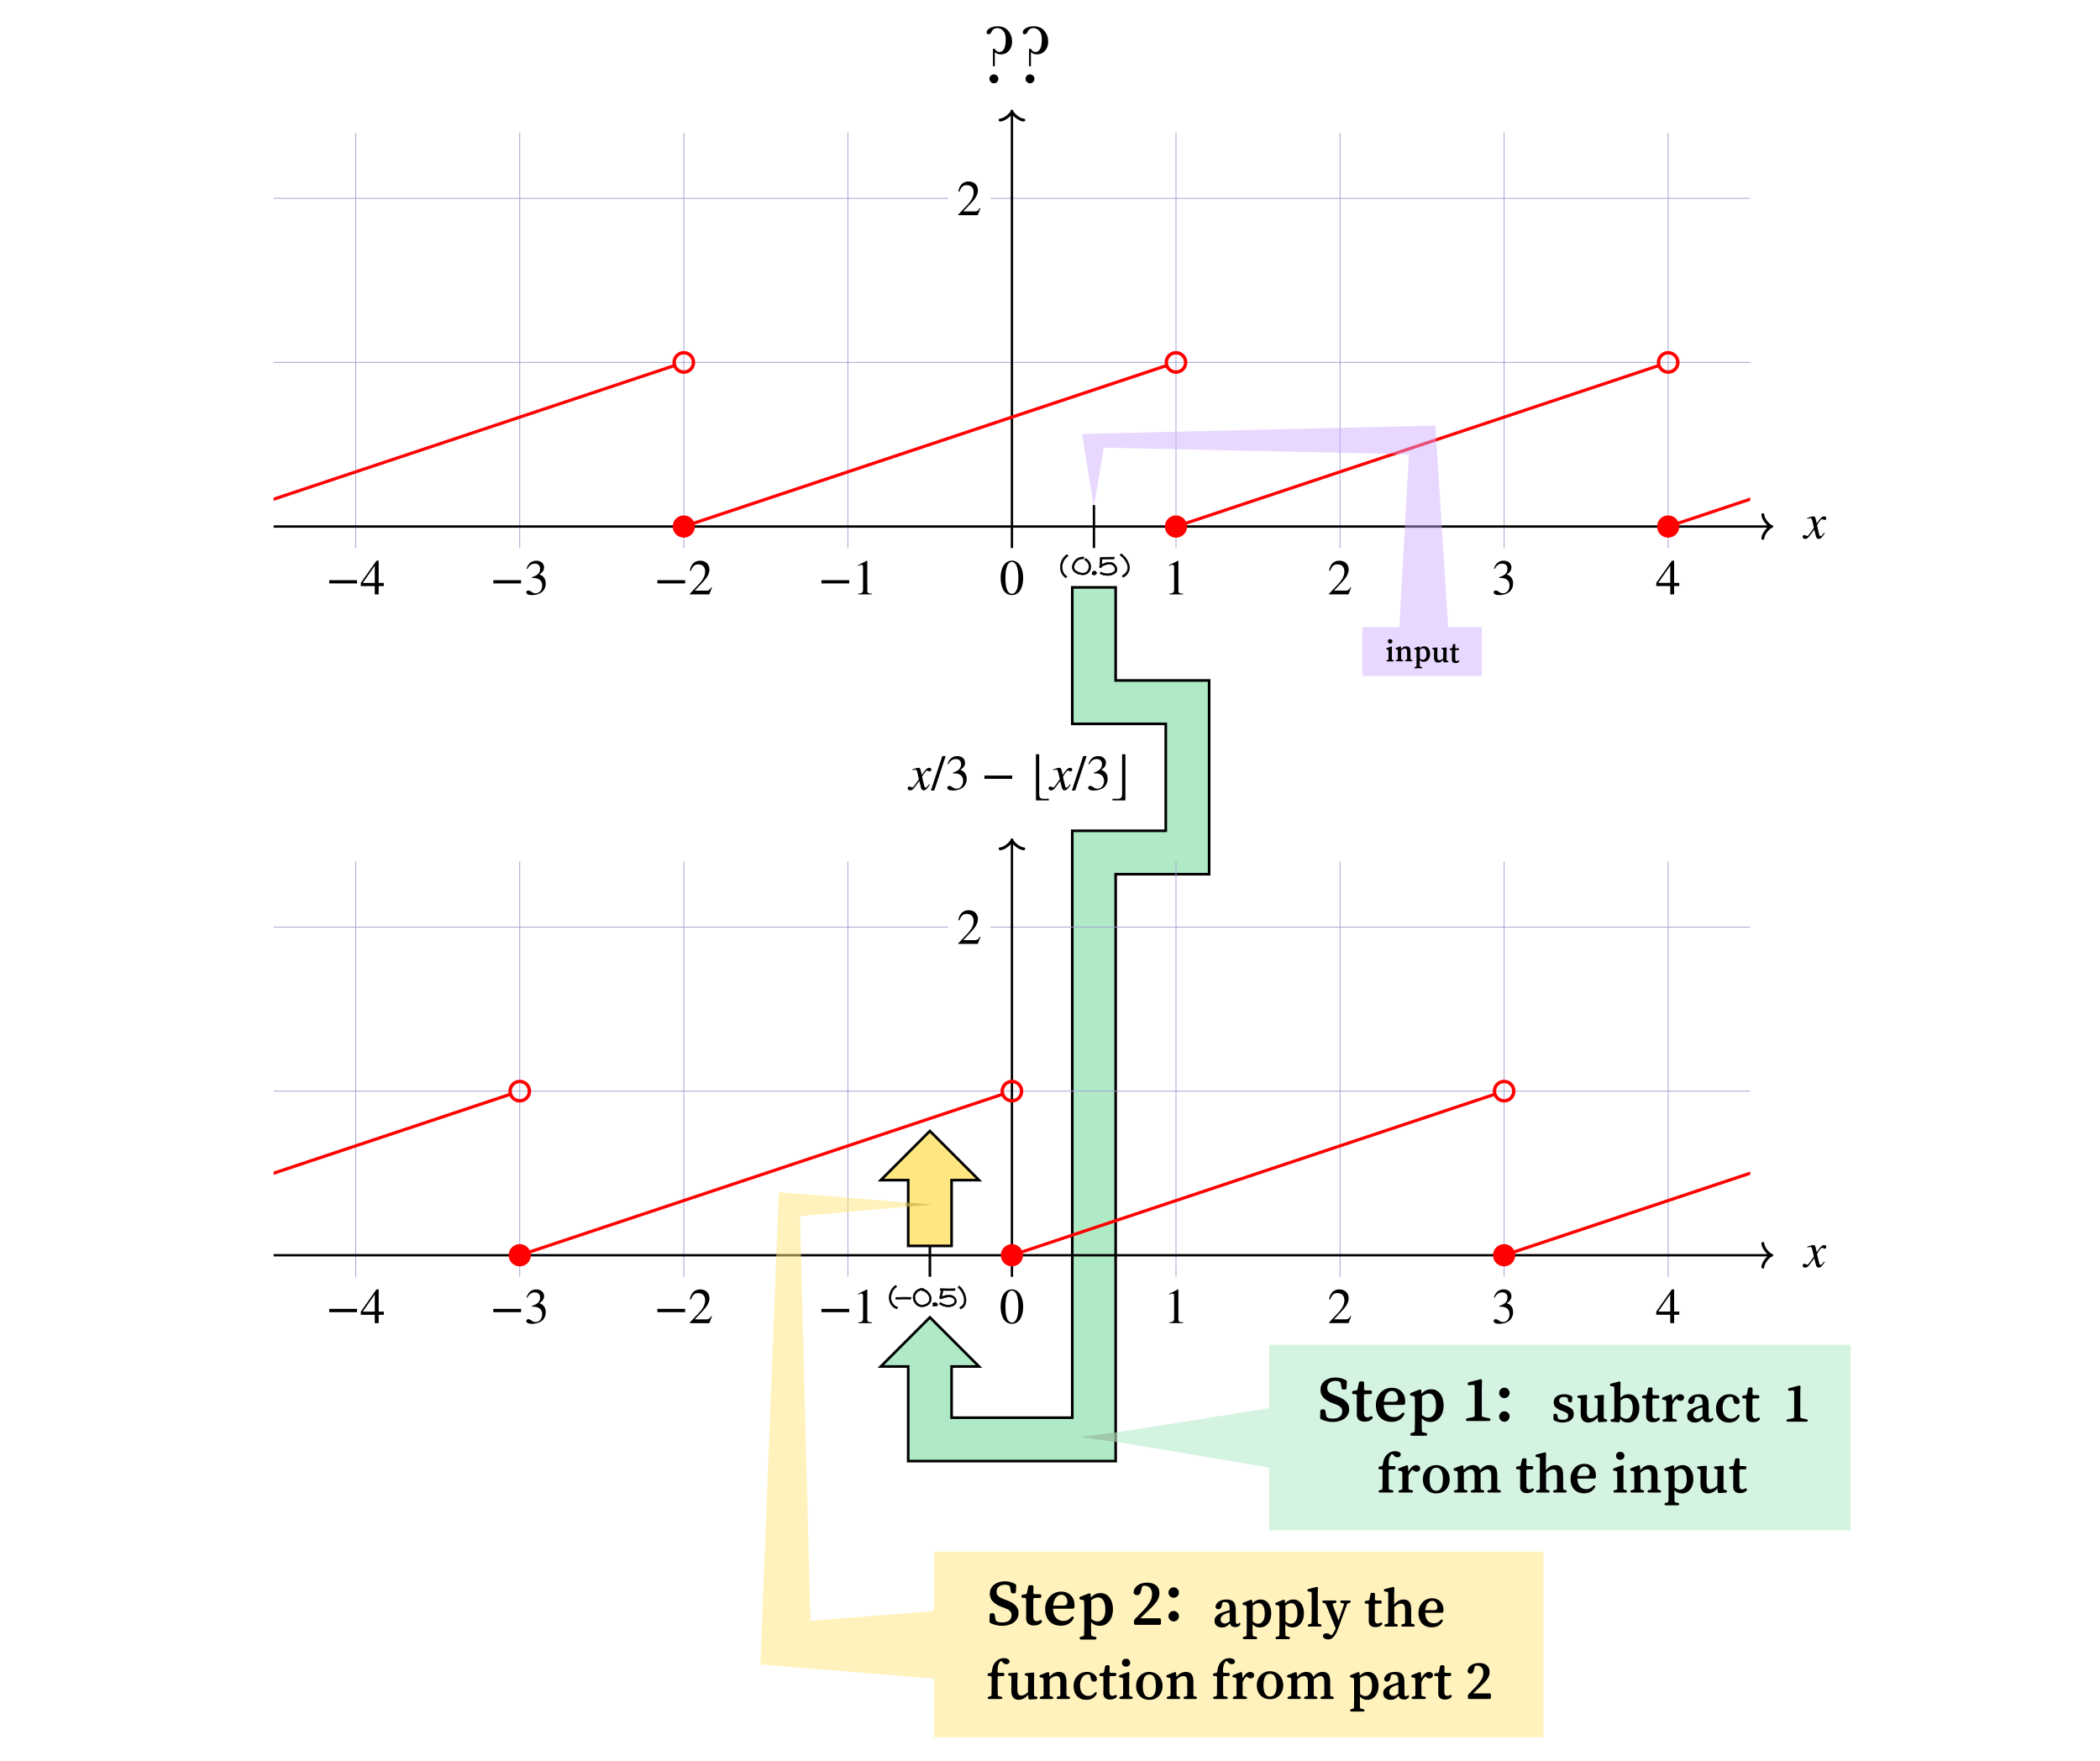 <svg xmlns="http://www.w3.org/2000/svg" xmlns:xlink="http://www.w3.org/1999/xlink" id="svg12655" width="800" height="670.662" preserveAspectRatio="none" version="1.1" viewBox="-104.248 -50.537 800 670.662"><style id="style12517" type="text/css">.grid-thin{stroke:#9e9ed1;stroke-width:.3}.axes{stroke:#000;stroke-width:.9}.axis-arrow{stroke-width:1.1;stroke:#000;fill:none;stroke-linecap:round;stroke-linejoin:round}.axes-labels,.notch-labels-out-grid{stroke:none;fill:#000}.dots-open-thin{stroke-width:1.3;stroke:red;fill:none}.dots-full-thin{stroke-width:1.1;stroke:red;fill:red}.graph-thin{stroke:red;stroke-width:1.2;fill:none}.none{display:none}</style><defs id="defs12529"><path id="STIXWEBMAINI-78" stroke-width="1" d="m243 355 12-57c70 107 107 143 151 143 24 0 41-15 41-37 0-21-14-36-34-36-19 0-28 17-52 17-18 0-54-44-98-121 0-7 2-21 8-45l32-134c7-28 16-41 30-41 13 0 24 10 47 40 9 12 13 18 21 28l15-9C358 13 332-11 294-11c-32 0-47 18-59 68l-29 119-88-119C74-2 54-11 23-11S-27 5-27 31c0 20 14 36 34 36 9 0 19-4 32-11 10-6 20-9 26-9 11 0 30 19 51 49l82 116-28 124c-14 60-21 68-46 68-8 0-20-2-39-7l-18-5-3 16 11 4c61 22 94 29 117 29 25 0 37-18 51-86z"/><path id="STIXWEBMAIN-2212" stroke-width="1" d="M621 220H64v66h557z"/><path id="STIXWEBMAIN-34" stroke-width="1" d="M473 167H370V0h-78v167H12v64l314 445h44V231h103Zm-181 64v343L52 231Z"/><path id="STIXWEBMAIN-33" stroke-width="1" d="m61 510-16 4c29 95 92 162 196 162 93 0 156-55 156-137 0-48-26-98-93-138 44-19 62-31 83-53 28-31 44-77 44-129 0-53-17-102-46-140-48-64-143-93-232-93C80-14 41 7 41 43c0 21 18 36 41 36 17 0 33-6 61-26 37-26 58-31 86-31 74 0 130 68 130 153 0 76-35 125-104 145-22 7-45 10-102 10v14c38 13 64 24 84 36 49 28 81 73 81 134 0 68-42 102-108 102-62 0-108-32-149-106z"/><path id="STIXWEBMAIN-32" stroke-width="1" d="M474 137 420 0H29v12l178 189c94 99 130 175 130 260 0 91-54 141-139 141-72 0-107-32-147-130l-21 5c21 117 85 199 208 199 113 0 185-77 185-176 0-79-39-154-128-248L130 76h234c42 0 63 11 96 67z"/><path id="STIXWEBMAIN-31" stroke-width="1" d="M394 0H118v15c74 4 95 25 95 80v449c0 34-9 49-30 49-10 0-27-5-45-12l-27-10v14l179 91 9-3V76c0-43 20-61 95-61z"/><path id="STIXWEBMAIN-30" stroke-width="1" d="M476 330c0-172-63-344-226-344C79-14 24 172 24 336c0 177 69 340 230 340 131 0 222-141 222-346Zm-96-5c0 208-44 325-132 325-83 0-128-118-128-321S164 12 250 12c85 0 130 115 130 313z"/><clipPath id="trbl_clip_0_562.5_168.75_0"><path id="path12519" d="M0 0h562.5v168.75H0Z"/></clipPath><clipPath id="trbl_clip_0_562.5_168.75_0-6"><path id="path13432" d="M0 0h562.5v168.75H0Z"/></clipPath><clipPath id="trbl_clip_0_562.5_168.75_0-4"><path id="path13432-6" d="M0 0h562.5v168.75H0Z"/></clipPath><clipPath id="trbl_clip_0_562.5_168.75_0-8"><path id="path13432-7" d="M0 0h562.5v168.75H0Z"/></clipPath></defs><g id="grid"><path id="path12533" d="M31.25 158.197V0" class="grid-thin"/><path id="path12535" d="M93.75 158.197V0" class="grid-thin"/><path id="path12537" d="M156.25 158.197V0" class="grid-thin"/><path id="path12539" d="M218.75 158.197V0" class="grid-thin"/><path id="path12541" d="M281.25 158.197V0" class="grid-thin"/><path id="path12543" d="M343.75 158.197V0" class="grid-thin"/><path id="path12545" d="M406.25 158.197V0" class="grid-thin"/><path id="path12547" d="M468.75 158.197V0" class="grid-thin"/><path id="path12549" d="M531.25 158.197V0" class="grid-thin"/><path id="path12551" d="M0 150h562.5" class="grid-thin"/><path id="path12553" d="M0 87.5h562.5" class="grid-thin"/><path id="path12555" d="M0 25h256.972m16.081 0H562.5" class="grid-thin"/></g><g id="axes"><path id="path12558" d="M0 150h570.697" class="axes"/><path id="path12560" d="M281.25 158.197V-8.197" class="axes"/></g><g id="axes arrows"><path id="path12563" d="M567.316 145.492c0 1.803 2.536 4.508 3.381 4.508-.845 0-3.381 2.705-3.381 4.508" class="axis-arrow"/><path id="path12565" d="M276.742-4.816c1.803 0 4.508-2.536 4.508-3.381 0 .845 2.705 3.381 4.508 3.381" class="axis-arrow"/></g><g id="axes labels"><g id="g12570" class="axes-labels" transform="matrix(.019 0 0 -.019 582.992 154.51)"><use xlink:href="#STIXWEBMAINI-78" id="use12568" width="100%" height="100%" x="0" y="0"/></g></g><g id="notches" class="axes"><path id="path12573" d="M312.5 141.803v16.394"/></g><g id="graphs"><g id="g12594" clip-path="url(#trbl_clip_0_562.5_168.75_0)"><path id="path12576" d="m-31.25 150 184.002-61.334m6.996 60.168 180.504-60.168m6.996 60.168 180.504-60.168m6.996 60.168L718.75 87.5" class="graph-thin"/><circle id="circle12580" cx="156.25" cy="87.5" r="3.688" class="dots-open-thin"/><circle id="circle12582" cx="156.25" cy="150" r="3.688" class="dots-full-thin"/><circle id="circle12584" cx="343.75" cy="87.5" r="3.688" class="dots-open-thin"/><circle id="circle12586" cx="343.75" cy="150" r="3.688" class="dots-full-thin"/><circle id="circle12588" cx="531.25" cy="87.5" r="3.688" class="dots-open-thin"/><circle id="circle12590" cx="531.25" cy="150" r="3.688" class="dots-full-thin"/></g></g><g id="notch labels"><path id="path16636" d="M408.486 316.434v223.527h-45.975v-19.503h10.45l-18.713-18.712-18.712 18.712h10.45v36.028h79.025V332.957h35.612v-73.783h-35.612v-35.458h-16.525V275.7H444.1v40.734z" style="fill:#afe9c6;fill-opacity:1;stroke:#000;stroke-width:1px;stroke-linecap:butt;stroke-linejoin:miter;stroke-opacity:1" transform="translate(-104.248 -50.537)"/><g id="g12601" class="notch-labels-out-grid" transform="matrix(.019 0 0 -.019 19.959 175.858)"><use xlink:href="#STIXWEBMAIN-2212" id="use12597" width="100%" height="100%" x="0" y="0"/><use xlink:href="#STIXWEBMAIN-34" id="use12599" width="100%" height="100%" x="685" y="0"/></g><g id="g12607" class="notch-labels-out-grid" transform="matrix(.019 0 0 -.019 82.459 175.858)"><use xlink:href="#STIXWEBMAIN-2212" id="use12603" width="100%" height="100%" x="0" y="0"/><use xlink:href="#STIXWEBMAIN-33" id="use12605" width="100%" height="100%" x="685" y="0"/></g><g id="g12613" class="notch-labels-out-grid" transform="matrix(.019 0 0 -.019 144.959 175.858)"><use xlink:href="#STIXWEBMAIN-2212" id="use12609" width="100%" height="100%" x="0" y="0"/><use xlink:href="#STIXWEBMAIN-32" id="use12611" width="100%" height="100%" x="685" y="0"/></g><g id="g12619" class="notch-labels-out-grid" transform="matrix(.019 0 0 -.019 207.459 175.858)"><use xlink:href="#STIXWEBMAIN-2212" id="use12615" width="100%" height="100%" x="0" y="0"/><use xlink:href="#STIXWEBMAIN-31" id="use12617" width="100%" height="100%" x="685" y="0"/></g><g id="g12623" class="notch-labels-out-grid" transform="matrix(.019 0 0 -.019 276.488 175.849)"><use xlink:href="#STIXWEBMAIN-30" id="use12621" width="100%" height="100%" x="0" y="0"/></g><g id="g12627" class="notch-labels-out-grid" transform="matrix(.019 0 0 -.019 338.988 175.849)"><use xlink:href="#STIXWEBMAIN-31" id="use12625" width="100%" height="100%" x="0" y="0"/></g><g id="g12631" class="notch-labels-out-grid" transform="matrix(.019 0 0 -.019 401.488 175.849)"><use xlink:href="#STIXWEBMAIN-32" id="use12629" width="100%" height="100%" x="0" y="0"/></g><g id="g12635" class="notch-labels-out-grid" transform="matrix(.019 0 0 -.019 463.988 175.849)"><use xlink:href="#STIXWEBMAIN-33" id="use12633" width="100%" height="100%" x="0" y="0"/></g><g id="g12639" class="notch-labels-out-grid" transform="matrix(.019 0 0 -.019 526.488 175.849)"><use xlink:href="#STIXWEBMAIN-34" id="use12637" width="100%" height="100%" x="0" y="0"/></g><g id="g12643" class="notch-labels-out-grid" transform="matrix(.019 0 0 -.019 260.25 31.428)"><use xlink:href="#STIXWEBMAIN-32" id="use12641" width="100%" height="100%" x="0" y="0"/></g><path id="path13449" d="M31.25 435.75V277.551" class="grid-thin"/><path id="path13451" d="M93.75 435.75V277.551" class="grid-thin"/><path id="path13453" d="M156.25 435.75V277.551" class="grid-thin"/><path id="path13455" d="M218.75 435.75V277.551" class="grid-thin"/><path id="path13457" d="M281.25 435.75V277.551" class="grid-thin"/><path id="path13459" d="M343.75 435.75V277.551" class="grid-thin"/><path id="path13461" d="M406.25 435.75V277.551" class="grid-thin"/><path id="path13463" d="M468.75 435.75V277.551" class="grid-thin"/><path id="path13465" d="M531.25 435.75V277.551" class="grid-thin"/><path id="path13467" d="M0 427.552h562.5" class="grid-thin"/><path id="path13469" d="M0 365.052h562.5" class="grid-thin"/><path id="path13471" d="M0 302.552h256.972m16.081 0H562.5" class="grid-thin"/><path id="path13474" d="M0 427.552h570.697" class="axes"/><path id="path13476" d="M281.25 435.75V269.354" class="axes"/><path id="path13479" d="M567.316 423.044c0 1.803 2.536 4.508 3.381 4.508-.845 0-3.381 2.705-3.381 4.509" class="axis-arrow"/><path id="path13481" d="M276.742 272.736c1.803 0 4.508-2.535 4.508-3.38 0 .845 2.705 3.38 4.508 3.38" class="axis-arrow"/><g id="g13486" class="axes-labels" transform="matrix(.019 0 0 -.019 582.992 432.062)"><use xlink:href="#STIXWEBMAINI-78" id="use13484" width="100%" height="100%" x="0" y="0"/></g><g id="g13506" class="axes-labels" transform="matrix(.019 0 0 -.019 242.052 250.277)"><use xlink:href="#STIXWEBMAINI-78" id="use13488" width="100%" height="100%" x="0" y="0"/><path id="use13490" stroke-width="1" d="M734 676 506-14h-68l229 690z"/><use xlink:href="#STIXWEBMAIN-33" id="use13492" width="100%" height="100%" x="726" y="0"/><use xlink:href="#STIXWEBMAIN-2212" id="use13494" width="100%" height="100%" x="1448" y="0"/><path id="use13496" stroke-width="1" d="M2803-213h-259v926h66V-85c0-64 19-95 84-95h109z"/><use xlink:href="#STIXWEBMAINI-78" id="use13498" width="100%" height="100%" x="2825" y="0"/><path id="use13500" stroke-width="1" d="M3560 676 3332-14h-68l229 690z"/><use xlink:href="#STIXWEBMAIN-33" id="use13502" width="100%" height="100%" x="3551" y="0"/><path id="use13504" stroke-width="1" d="M4338-213h-259v33h109c65 0 84 31 84 95v798h66z"/></g><g id="g13530" clip-path="url(#trbl_clip_0_562.5_168.75_0-8)" transform="translate(0 277.552)"><path id="path13512" d="M-93.75 150 90.252 88.666m6.996 60.168 180.504-60.168m6.996 60.168 180.504-60.168m6.996 60.168L656.25 87.5" class="graph-thin"/><circle id="circle13516" cx="93.75" cy="87.5" r="3.688" class="dots-open-thin"/><circle id="circle13518" cx="93.75" cy="150" r="3.688" class="dots-full-thin"/><circle id="circle13520" cx="281.25" cy="87.5" r="3.688" class="dots-open-thin"/><circle id="circle13522" cx="281.25" cy="150" r="3.688" class="dots-full-thin"/><circle id="circle13524" cx="468.75" cy="87.5" r="3.688" class="dots-open-thin"/><circle id="circle13526" cx="468.75" cy="150" r="3.688" class="dots-full-thin"/></g><path id="path13509" d="M250 419.355v16.394" style="stroke:#000;stroke-opacity:1"/><g id="g13537" class="notch-labels-out-grid" transform="matrix(.019 0 0 -.019 19.959 453.41)"><use xlink:href="#STIXWEBMAIN-2212" id="use13533" width="100%" height="100%" x="0" y="0"/><use xlink:href="#STIXWEBMAIN-34" id="use13535" width="100%" height="100%" x="685" y="0"/></g><g id="g13543" class="notch-labels-out-grid" transform="matrix(.019 0 0 -.019 82.459 453.41)"><use xlink:href="#STIXWEBMAIN-2212" id="use13539" width="100%" height="100%" x="0" y="0"/><use xlink:href="#STIXWEBMAIN-33" id="use13541" width="100%" height="100%" x="685" y="0"/></g><g id="g13549" class="notch-labels-out-grid" transform="matrix(.019 0 0 -.019 144.959 453.41)"><use xlink:href="#STIXWEBMAIN-2212" id="use13545" width="100%" height="100%" x="0" y="0"/><use xlink:href="#STIXWEBMAIN-32" id="use13547" width="100%" height="100%" x="685" y="0"/></g><g id="g13555" class="notch-labels-out-grid" transform="matrix(.019 0 0 -.019 207.459 453.41)"><use xlink:href="#STIXWEBMAIN-2212" id="use13551" width="100%" height="100%" x="0" y="0"/><use xlink:href="#STIXWEBMAIN-31" id="use13553" width="100%" height="100%" x="685" y="0"/></g><g id="g13559" class="notch-labels-out-grid" transform="matrix(.019 0 0 -.019 276.488 453.401)"><use xlink:href="#STIXWEBMAIN-30" id="use13557" width="100%" height="100%" x="0" y="0"/></g><g id="g13563" class="notch-labels-out-grid" transform="matrix(.019 0 0 -.019 338.988 453.401)"><use xlink:href="#STIXWEBMAIN-31" id="use13561" width="100%" height="100%" x="0" y="0"/></g><g id="g13567" class="notch-labels-out-grid" transform="matrix(.019 0 0 -.019 401.488 453.401)"><use xlink:href="#STIXWEBMAIN-32" id="use13565" width="100%" height="100%" x="0" y="0"/></g><g id="g13571" class="notch-labels-out-grid" transform="matrix(.019 0 0 -.019 463.988 453.401)"><use xlink:href="#STIXWEBMAIN-33" id="use13569" width="100%" height="100%" x="0" y="0"/></g><g id="g13575" class="notch-labels-out-grid" transform="matrix(.019 0 0 -.019 526.488 453.401)"><use xlink:href="#STIXWEBMAIN-34" id="use13573" width="100%" height="100%" x="0" y="0"/></g><g id="g13579" class="notch-labels-out-grid" transform="matrix(.019 0 0 -.019 260.25 308.98)"><use xlink:href="#STIXWEBMAIN-32" id="use13577" width="100%" height="100%" x="0" y="0"/></g><path id="path5446" d="M460.279 188.347v18.537h-45.57v-18.537h14.114l3.66-65.87-116.242-2.51-3.79 22.527-4.489-27.759 134.6-3.19 4.878 76.802z" style="font-size:18px;line-height:1.25;font-family:sans-serif;fill:#caf;fill-opacity:.46;stroke:none;stroke-width:1px;stroke-linecap:butt;stroke-linejoin:miter;stroke-opacity:1"/><g id="g5444" transform="translate(-18.589 -2.347)"><path id="path5408" d="M444.574 202.86q.012.253.277.314l.205.036q.265.06.265.289 0 .229-.3.229h-2.218q-.301 0-.301-.23 0-.216.277-.276l.241-.048q.265-.06.277-.314V200.294q0-.193-.012-.362-.012-.096-.012-.192v-.193q-.024-.277-.29-.313l-.288-.036q-.278-.037-.278-.253 0-.193.241-.29l1.567-.566q.06-.024.108-.036.048-.012.097-.012.06 0 .096.036.084.072.084.29l-.036 1.373zm-.65-5.952q-.386 0-.639-.229-.24-.229-.24-.602 0-.374.24-.602.253-.23.639-.23.373 0 .614.23.253.228.253.602 0 .373-.253.602-.24.23-.614.23z" style="font-style:normal;font-variant:normal;font-weight:400;font-stretch:normal;font-size:18px;line-height:1.25;font-family:&quot;Song Myung&quot;;-inkscape-font-specification:&quot;Song Myung&quot;;stroke-width:1"/><path id="path5410" d="M451.67 202.81q.013.253.278.313l.205.036q.265.06.265.29 0 .228-.302.228H449.9q-.3 0-.3-.229 0-.228.264-.277l.241-.048q.265-.06.277-.313v-2.627q0-.723-.18-1.024-.169-.313-.627-.313-.373 0-.723.18-.337.181-.723.543v3.24q.012.254.277.314l.217.048q.265.049.265.277 0 .23-.3.23h-2.242q-.301 0-.301-.23 0-.216.277-.277l.253-.048q.265-.06.277-.313v-2.615q0-.192-.012-.337-.012-.096-.012-.18v-.181q-.024-.278-.29-.314l-.288-.036q-.278-.036-.278-.253 0-.205.241-.301l1.398-.542q.109-.048.217-.048.072 0 .096.024.097.06.109.277l.06.71q.458-.53.928-.783.47-.265 1.06-.265.795 0 1.193.494.397.482.397 1.59z" style="font-style:normal;font-variant:normal;font-weight:400;font-stretch:normal;font-size:18px;line-height:1.25;font-family:&quot;Song Myung&quot;;-inkscape-font-specification:&quot;Song Myung&quot;;stroke-width:1"/><path id="path5412" d="M455.018 198.038q.097.06.109.278l.036.47q.385-.41.795-.603.422-.205.94-.205.602 0 1.024.265.422.253.687.675.277.41.397.928.133.518.133 1.036 0 .554-.145 1.096-.144.53-.445.952-.302.422-.76.687-.457.253-1.072.253-.891 0-1.518-.663V204.617l.024.807q0 .277.265.326l.422.084q.265.048.265.277 0 .229-.301.229h-2.434q-.301 0-.301-.229t.265-.29l.277-.06q.265-.06.265-.325.012-.385.012-.807.012-.41.012-.771V200.207q0-.193-.012-.337-.012-.097-.012-.18v-.182q-.024-.277-.29-.313l-.288-.036q-.277-.036-.277-.253 0-.205.24-.301l1.386-.542q.109-.049.205-.049.048 0 .096.024zm.217 1.217v3.362q.578.47 1.12.47.603 0 1-.518.41-.518.41-1.615 0-1.108-.361-1.65-.35-.555-.94-.555-.542 0-1.229.506z" style="font-style:normal;font-variant:normal;font-weight:400;font-stretch:normal;font-size:18px;line-height:1.25;font-family:&quot;Song Myung&quot;;-inkscape-font-specification:&quot;Song Myung&quot;;stroke-width:1"/><path id="path5414" d="M465.407 203.12q0 .278.266.326l.192.036q.265.06.265.29 0 .228-.289.252l-1.289.085h-.024q-.265 0-.301-.277l-.073-.7q-.903 1.049-2 1.049-.35 0-.638-.12-.29-.109-.494-.362-.205-.24-.314-.626-.108-.398-.096-.976l.024-2.663q0-.265-.277-.325l-.169-.037q-.265-.048-.265-.277 0-.217.29-.24l1.397-.121h.085q.036-.012.06-.012.084 0 .132.024.048.048.048.277l-.048 1.422v1.783q0 .76.205 1.06.217.302.603.302.349 0 .71-.193.374-.205.711-.53l.036-3.133q0-.265-.277-.325l-.168-.036q-.265-.049-.265-.266 0-.216.289-.24l1.373-.133h.085q.036-.012.06-.012.084 0 .132.024.025.024.037.084.024.06.024.193l-.036 1.422z" style="font-style:normal;font-variant:normal;font-weight:400;font-stretch:normal;font-size:18px;line-height:1.25;font-family:&quot;Song Myung&quot;;-inkscape-font-specification:&quot;Song Myung&quot;;stroke-width:1"/><path id="path5416" d="M469.834 203.433c.338-.306.68.35.267.5-.555.475-1.393.531-2.051.252-.39-.19-.602-.62-.605-1.041-.024-.534.019-1.068.003-1.601-.004-.653.013-1.307-.01-1.96-.092-.282-.445-.146-.656-.199-.294-.1-.231-.574.082-.59.23-.052.54.026.681-.214.098-.21.1-.454.16-.68.054-.222.068-.46.159-.671.18-.189.494-.124.725-.103.315.166.117.579.158.856.007.259-.117.74.283.739.324.015.65-.024.972.02.301.135.202.722-.167.652-.318.038-.655-.055-.961.038-.266.166-.105.52-.147.774.005.936-.017 1.874.014 2.81.026.338.338.614.68.56a.849.849 0 0 0 .413-.142z" style="font-style:normal;font-variant:normal;font-weight:400;font-stretch:normal;font-size:18px;line-height:1.25;font-family:&quot;Song Myung&quot;;-inkscape-font-specification:&quot;Song Myung&quot;;stroke-width:1"/></g><path id="path16781" d="M302.2 160.655c-1.598 1.113-2.338 2.84-2.462 4.255-.19 2.159.705 3.768 2.03 4.592l.476-.48c-1.33-.765-2.008-2.257-1.84-4.006.158-1.667.963-2.892 2.252-3.86z" style="fill:#000;fill-opacity:1;stroke:#000;stroke-width:.2;stroke-linecap:square;stroke-miterlimit:4;stroke-dasharray:none;stroke-opacity:1"/><path id="path16785" d="M308.921 162.706c.233.122.468.254.639.392.877.71 1.232 1.911.92 2.998-.072.249-.19.484-.326.704-.107.172-.234.34-.396.462-1.112.845-2.619.472-3.713-.132-.472-.261-.719-.42-.972-.913-.46-.894.026-1.867.531-2.61.168-.179.323-.37.504-.535.665-.61 1.545-.833 2.43-.79l.137-.663c-1.11-.076-2.182.237-3.036.968-.217.185-.388.416-.582.625-.633.925-1.139 2.086-.631 3.198.312.682.594.84 1.196 1.245.254.171.544.285.83.396 1.09.423 2.48.552 3.5-.143.282-.192.54-.429.742-.704.193-.262.326-.57.42-.88.397-1.306-.027-2.745-1.034-3.656-.228-.206-.511-.34-.767-.511z" style="fill:#000;fill-opacity:1;stroke:#000;stroke-width:.2;stroke-linecap:square;stroke-miterlimit:4;stroke-dasharray:none;stroke-opacity:1"/><path id="path16793" d="M312.438 167.937c-.07-.3.075-.317.276-.278.265.051.077.071-.037.078-.099.031-.213.07-.326.079l-.039.676c.371.011.7-.173.883-.317a.713.713 0 0 0 .192-.228c.259-.5-.178-.935-.654-.965a.79.79 0 0 0-.31.032c-.578.199-.78.758-.551 1.295z" style="fill:#000;fill-opacity:1;stroke:#000;stroke-width:.2;stroke-linecap:square;stroke-miterlimit:4;stroke-dasharray:none;stroke-opacity:1"/><path id="path16807" d="M320.239 161.665c-.753.006-.35.003-.906.006-1.457.01-2.914.023-4.37.058l-.083.674c1.454-.037 2.91-.052 4.365-.06.658-.005.355-.002.907-.005z" style="fill:#000;fill-opacity:1;stroke:#000;stroke-width:.2;stroke-linecap:square;stroke-miterlimit:4;stroke-dasharray:none;stroke-opacity:1"/><path id="path16811" d="M314.935 162.113c-.074.788-.11 1.536-.13 2.327-.008.302-.025.613-.134.898-.147.208.629.152.613-.046.019.062-.035.088.01-.013.008-.014-.008.037.005.045.01.007.018-.019.028-.025.03-.018.06-.032.09-.048.836-.478 1.749-.819 2.603-.909 1.208-.127 1.96.405 2.347 1.178.26.518.324 1.318-.253 1.698-1.394.917-2.792.973-4.343.42-.241-.086-.448-.216-.684-.347l-.263.625c.194.112.441.255.643.327 1.817.651 3.664.558 5.134-.524.958-.706.687-1.927.333-2.569-.608-1.102-1.557-1.61-2.942-1.483-1.113.102-2.226.65-3.081 1.134-.173.172-.319.334-.302.555.037.412.635.511.72.145a3.83 3.83 0 0 0 .153-1.076c.016-.773.054-1.502.13-2.272z" style="fill:#000;fill-opacity:1;stroke:#000;stroke-width:.2;stroke-linecap:square;stroke-miterlimit:4;stroke-dasharray:none;stroke-opacity:1"/><path id="path16813" d="M323.524 169.343c1.006-.358 1.782-1.2 2.234-2.243.69-1.594-.049-3.398-.827-4.616-.488-.76-1.265-1.524-2.05-2.113l-.439.515c.866.61 1.43 1.23 1.928 1.957.729 1.065 1.264 2.399.895 3.622-.334 1.105-1.128 1.836-1.966 2.238z" style="fill:#000;fill-opacity:1;stroke:#000;stroke-width:.2;stroke-linecap:square;stroke-miterlimit:4;stroke-dasharray:none;stroke-opacity:1"/><path id="path16817" d="M237.696 447.31c-.122-.022-.048-.002-.141-.032a3.227 3.227 0 0 1-1.433-.926 3.584 3.584 0 0 1-.294-.369c-.617-.912-.76-2.008-.6-3.08.066-.254.112-.515.196-.764.36-1.071 1.021-1.99 1.96-2.623l-.456-.501c-1.027.714-1.752 1.739-2.148 2.922-.093.278-.144.568-.216.851-.186 1.228-.015 2.478.677 3.53.102.156.22.301.342.443a3.957 3.957 0 0 0 1.701 1.139c.15.052.08.027.212.059z" style="fill:#000;fill-opacity:1;stroke:#000;stroke-width:.2;stroke-linecap:square;stroke-miterlimit:4;stroke-dasharray:none;stroke-opacity:1"/><path id="path16821" d="M242.785 443.6c-.212-.01-.076-.004-.245-.01-.793-.03-1.586-.027-2.38-.037-1.034.008-2.065.08-3.1.052l-.074.673c1.038.028 2.072-.04 3.108-.052.784.007 1.567.004 2.35.034l.235.01z" style="fill:#000;fill-opacity:1;stroke:#000;stroke-width:.2;stroke-linecap:square;stroke-miterlimit:4;stroke-dasharray:none;stroke-opacity:1"/><path id="path16829" d="M247.64 440.295c-.14-.034-.276-.088-.42-.102-.932-.088-1.969.397-2.62 1.042-.201.2-.366.438-.511.682-.14.236-.256.488-.338.749-.351 1.12-.034 2.262.652 3.186.156.209.333.403.53.574.185.162.39.304.61.418.832.43 1.814.406 2.686.126a4.6 4.6 0 0 0 .569-.23c.882-.42 1.484-1.09 1.68-2.068a2.21 2.21 0 0 0 .05-.464c-.015-1.135-.554-2.04-1.341-2.814-.578-.569-1.198-.915-2.02-.952l-.075.673c.685.025 1.177.358 1.596.736.666.601 1.192 1.405 1.164 2.328-.026.894-.408 1.501-1.224 1.907-.842.42-1.776.643-2.686.213a2.422 2.422 0 0 1-.507-.324 2.907 2.907 0 0 1-.453-.471c-.578-.755-.88-1.688-.592-2.62.068-.22.166-.43.282-.628.118-.199.26-.385.417-.555.527-.57 1.438-.948 2.212-.819z" style="fill:#000;fill-opacity:1;stroke:#000;stroke-width:.2;stroke-linecap:square;stroke-miterlimit:4;stroke-dasharray:none;stroke-opacity:1"/><path id="path16833" d="M251.485 446.392c.23-.098.522-.168.743-.013.167.17-.027.105.037-.04.024-.054.077-.09.116-.136-.287.067-.594.079-.888.053-.143-.025-.087-.004-.176-.047l-.306.606v0c.233.095.115.06.352.105.405.043.823.025 1.22-.07.099-.075.22-.128.298-.225.216-.274-.07-.648-.275-.81-.539-.305-1.122-.244-1.623.122l.502.455z" style="fill:#000;fill-opacity:1;stroke:#000;stroke-width:.2;stroke-linecap:square;stroke-miterlimit:4;stroke-dasharray:none;stroke-opacity:1"/><path id="path16837" d="M253.88 440.942c1.18.044 2.362.035 3.543.05.709.008 1.419-.002 2.127-.041l.04-.676a32.78 32.78 0 0 1-2.145.063 172.973 172.973 0 0 1-3.44-.061z" style="fill:#000;fill-opacity:1;stroke:#000;stroke-width:.2;stroke-linecap:square;stroke-miterlimit:4;stroke-dasharray:none;stroke-opacity:1"/><path id="path16843" d="M253.653 446.103c1.165.82 2.439 1.112 3.376 1.094 1.29-.025 2.552-.566 2.94-1.497.129-.308.13-.668.114-.833-.078-.767-.64-1.455-1.32-1.807a2.63 2.63 0 0 0-.555-.212 3.19 3.19 0 0 0-.588-.082 6.352 6.352 0 0 0-2.673.429c-.23.089-.414.15-.714.28-.152.066-.325.183-.31.19.592.295.426-.086.508.115-.028-.168.059-.45.102-.64.155-.688.37-1.613.431-2.318l-.677-.024c-.063.677-.267 1.576-.423 2.236-.08.333-.18.667-.062 1 .19.344.994-.093 1.27-.174.798-.234 1.637-.47 2.479-.422.167.01.338.02.5.067.7.203 1.298.537 1.4 1.302.038.281-.038.531-.142.743-.36.743-1.494.975-2.217 1.003-.892.035-2.09-.313-3.123-1.05z" style="fill:#000;fill-opacity:1;stroke:#000;stroke-width:.2;stroke-linecap:square;stroke-miterlimit:4;stroke-dasharray:none;stroke-opacity:1"/><path id="path16847" d="M260.726 439.77c.84.697 1.476 1.667 1.897 2.667.416.988.692 2.554.234 3.59-.31.7-.76 1.013-1.45 1.349l.16.657c1.06-.352 1.66-1.081 1.956-1.89.465-1.273.176-2.863-.29-3.995-.455-1.105-1.171-2.155-2.098-2.92z" style="fill:#000;fill-opacity:1;stroke:#000;stroke-width:.2;stroke-linecap:square;stroke-miterlimit:4;stroke-dasharray:none;stroke-opacity:1"/><path id="path5204" d="M241.738 423.995v-25.048h-10.45L250 380.235l18.712 18.712h-10.45v25.048z" style="fill:#ffe680;fill-opacity:1;stroke:#000;stroke-width:1px;stroke-linecap:butt;stroke-linejoin:miter;stroke-opacity:1"/></g><g id="layer4"><path id="path18092" d="m310.111 496.777 69.083 11.633v23.9H600.74v-70.641H379.194v24.132Z" style="fill:#afe9c6;fill-opacity:.52;stroke:none;stroke-width:1px;stroke-linecap:butt;stroke-linejoin:miter;stroke-opacity:1"/><path id="path18094" d="m321.287 494.919-14.054 1.914 14.067 1.889" style="fill:#93ac93;fill-opacity:.52;stroke:none;stroke-width:1px;stroke-linecap:butt;stroke-linejoin:miter;stroke-opacity:1"/><g id="g18294" transform="translate(-77.508 8.052)"><path id="path18290" d="m269.942 395.478-7.014 179.924 66.123 5.317v22.339h232.214v-70.641H329.051v22.57l-47.062 3.785-3.953-154.162 50.305-4.417z" style="fill:#ffe680;fill-opacity:.52;stroke:none;stroke-width:1px;stroke-linecap:butt;stroke-linejoin:miter;stroke-opacity:1"/><path id="path18292" d="m328.34 400.193-10.137-.833.06 1.686" style="fill:#7d6500;fill-opacity:.29;stroke:none;stroke-width:1px;stroke-linecap:butt;stroke-linejoin:miter;stroke-opacity:1"/></g><g id="g18554" transform="translate(0 21.213)"><g id="g18308" style="stroke-width:1.084" transform="matrix(.922 0 0 .922 -86.552 -25.863)"><path id="path18296" d="m395.536 610.816 1.217.47q.94.332 1.826.803.885.442 1.549 1.078.691.609 1.106 1.466.415.83.415 1.936 0 1.356-.609 2.352-.58.995-1.549 1.66-.94.635-2.13.94-1.189.332-2.378.332-1.356 0-2.628-.305-1.272-.304-2.268-.802-.443-.249-.443-.83l.083-2.572q.056-.692.72-.692h.608q.609 0 .747.637l.36 1.991q.055.387.36.636.331.222.746.36.442.11.885.138.47.028.775.028 1.797 0 2.82-.775 1.024-.802 1.024-2.268 0-.664-.276-1.134-.25-.47-.692-.802-.415-.36-.968-.58-.525-.25-1.079-.443l-1.161-.415q-2.24-.885-3.54-2.185-1.273-1.3-1.273-3.292 0-1.3.525-2.24.553-.968 1.41-1.605.886-.636 1.992-.94 1.135-.304 2.296-.304 1.245 0 2.296.304 1.051.304 1.936.802.498.277.443.858l-.139 2.35q-.027.664-.691.664h-.609q-.608 0-.746-.636l-.36-1.936q-.083-.553-.58-.72-.748-.276-1.605-.276-.664 0-1.272.194-.609.166-1.08.525-.47.332-.746.886-.277.525-.277 1.272 0 1.217.747 1.88.747.637 2.213 1.19z" style="font-style:normal;font-variant:normal;font-weight:400;font-stretch:normal;font-size:30px;line-height:1.25;font-family:&quot;Song Myung&quot;;-inkscape-font-specification:&quot;Song Myung&quot;;stroke-width:1.084"/><path id="path18298" d="M410.277 619.612q.305-.166.526-.166.221 0 .387.194.36.442-.055.885-.526.553-1.3.885-.747.304-1.798.304-1.521 0-2.406-.747-.858-.774-.858-2.406v-.636q0-.304.028-.581v-6.307q0-.691-.692-.691h-.58q-.692 0-.692-.664 0-.636.636-.719l.968-.11q.581-.084.692-.664l.498-2.49q.11-.608.746-.608h.775q.664 0 .664.691l-.055 2.324q0 .691.691.691h1.909q.691 0 .691.692v.165q0 .692-.691.692h-1.937q-.691 0-.691.691v6.998q0 1.024.387 1.466.415.443 1.051.443.221 0 .498-.055.304-.083.609-.277z" style="font-style:normal;font-variant:normal;font-weight:400;font-stretch:normal;font-size:30px;line-height:1.25;font-family:&quot;Song Myung&quot;;-inkscape-font-specification:&quot;Song Myung&quot;;stroke-width:1.084"/><path id="path18300" d="M424.72 614.163q-.11.609-.774.609h-8.021q.055 2.517 1.217 3.789 1.162 1.272 3.015 1.272 1.079 0 1.825-.387.775-.415 1.411-1.134.304-.332.58-.332.14 0 .25.083.415.277.11.83-.719 1.41-2.074 2.157-1.355.747-3.18.747-1.55 0-2.767-.525-1.19-.526-2.02-1.439-.801-.94-1.216-2.212-.415-1.273-.415-2.766 0-1.439.47-2.739.47-1.3 1.328-2.268.885-.996 2.102-1.549 1.245-.58 2.738-.58 1.245 0 2.24.414 1.024.415 1.743 1.162.72.72 1.107 1.742.387 1.024.387 2.269v.442q0 .194-.055.415zm-8.74-.664h4.15q.995 0 1.327-.415.36-.415.36-1.161 0-1.245-.72-2.075-.691-.83-1.742-.83-.858 0-1.494.443-.608.415-1.023 1.079-.388.663-.609 1.466-.193.774-.249 1.493z" style="font-style:normal;font-variant:normal;font-weight:400;font-stretch:normal;font-size:30px;line-height:1.25;font-family:&quot;Song Myung&quot;;-inkscape-font-specification:&quot;Song Myung&quot;;stroke-width:1.084"/><path id="path18302" d="M431.208 608.465q.221.138.249.636l.083 1.079q.885-.94 1.825-1.383.968-.47 2.158-.47 1.383 0 2.351.608.968.581 1.577 1.55.636.94.912 2.13.305 1.188.305 2.378 0 1.272-.332 2.517-.332 1.217-1.024 2.185-.691.968-1.742 1.577-1.051.58-2.462.58-2.047 0-3.485-1.52V623.566q.027.969.055 1.854 0 .636.609.746l.968.194q.608.11.608.636t-.691.526h-5.588q-.691 0-.691-.526 0-.525.608-.664l.637-.138q.608-.138.608-.747.028-.885.028-1.853.028-.94.028-1.77v-8.381q0-.443-.028-.775-.028-.22-.028-.414v-.415q-.055-.637-.664-.72l-.664-.083q-.636-.083-.636-.58 0-.47.553-.692l3.181-1.245q.25-.11.47-.11.111 0 .222.055zm.498 2.794v7.717q1.327 1.079 2.572 1.079 1.383 0 2.296-1.19.94-1.19.94-3.706 0-2.545-.83-3.79-.802-1.272-2.157-1.272-1.245 0-2.821 1.162z" style="font-style:normal;font-variant:normal;font-weight:400;font-stretch:normal;font-size:30px;line-height:1.25;font-family:&quot;Song Myung&quot;;-inkscape-font-specification:&quot;Song Myung&quot;;stroke-width:1.084"/><path id="path18304" d="M451.948 618.727h7.856q.691 0 .691.691v1.328q0 .692-.691.692h-9.764q-.692 0-.692-.692v-.774q0-.526.332-.858l3.513-3.623q1.825-1.909 2.71-3.485.913-1.577.913-3.237 0-1.632-.83-2.544-.802-.94-2.268-.94-.22 0-.36.027-.58.055-.718.636l-.305 1.217q-.249 1.19-.663 1.604-.415.415-.996.415-1.051 0-1.494-.94.055-1.134.553-1.936.526-.802 1.3-1.3.775-.526 1.743-.747.996-.25 1.991-.25 1.08 0 1.992.25.94.249 1.632.802.691.526 1.079 1.355.387.83.387 1.992 0 1.023-.332 1.88-.304.858-.968 1.743-.664.885-1.687 1.936-1.024 1.024-2.435 2.38z" style="font-style:normal;font-variant:normal;font-weight:400;font-stretch:normal;font-size:30px;line-height:1.25;font-family:&quot;Song Myung&quot;;-inkscape-font-specification:&quot;Song Myung&quot;;stroke-width:1.084"/><path id="path18306" d="M465.756 620.03q-.885 0-1.522-.636-.636-.636-.636-1.521 0-.885.636-1.521.637-.637 1.522-.637t1.52.637q.637.636.637 1.52 0 .886-.636 1.522t-1.521.636zm0-9.764q-.885 0-1.522-.636-.636-.636-.636-1.521 0-.885.636-1.521.637-.637 1.522-.637t1.52.637q.637.636.637 1.52 0 .886-.636 1.522t-1.521.636z" style="font-style:normal;font-variant:normal;font-weight:400;font-stretch:normal;font-size:30px;line-height:1.25;font-family:&quot;Song Myung&quot;;-inkscape-font-specification:&quot;Song Myung&quot;;stroke-width:1.084"/></g><g id="g18326" style="stroke-width:1.02" transform="matrix(.98 0 0 .98 -36.897 -68.324)"><path id="path18310" d="M413.04 627.16q.045-.044.29.178.266.266-.023.666-.355.51-.777.688-.422.2-.999.2-.91 0-1.443-.377-.51-.4-.71-1.044-.71.71-1.377 1.132-.666.4-1.71.4-1.22 0-2.064-.666-.821-.666-.821-1.954 0-.865.466-1.487.488-.622 1.199-1.066.732-.444 1.554-.732.821-.289 1.532-.489l1.132-.333v-.577q0-1.465-.444-1.998-.422-.555-1.465-.555h-.222q-.09 0-.2.022-.444.023-.555.533l-.2.91q-.266 1.332-1.332 1.332-.444 0-.755-.266-.31-.289-.355-.733.2-1.243 1.332-2.02 1.154-.777 3.02-.777 1.842 0 2.685.888.844.888.844 3.13v4.463q0 .999.622.999.266 0 .488-.156.155-.11.2-.177.044-.09.089-.134zm-3.751-.555v-3.44q-.533.133-1.155.332-.599.2-1.132.511-.533.31-.888.777-.355.444-.355 1.088 0 .755.444 1.176.466.422 1.221.422.444 0 .821-.177.4-.178 1.044-.689z" style="font-style:normal;font-variant:normal;font-weight:400;font-stretch:normal;font-size:30px;line-height:1.25;font-family:&quot;Song Myung&quot;;-inkscape-font-specification:&quot;Song Myung&quot;;stroke-width:1.02"/><path id="path18312" d="M417.857 618.258q.178.111.2.51l.066.867q.71-.755 1.466-1.11.777-.378 1.731-.378 1.11 0 1.887.489.777.466 1.266 1.243.51.755.732 1.71.244.954.244 1.908 0 1.022-.266 2.02-.266.977-.821 1.754-.555.777-1.4 1.266-.843.466-1.975.466-1.643 0-2.797-1.221v2.597l.044 1.488q0 .51.489.6l.777.155q.488.088.488.51 0 .422-.555.422h-4.484q-.555 0-.555-.422t.488-.533l.51-.11q.49-.112.49-.6.021-.71.021-1.487.023-.755.023-1.421v-6.727q0-.355-.023-.621-.022-.178-.022-.333v-.333q-.044-.511-.533-.578l-.532-.066q-.511-.067-.511-.466 0-.378.444-.555l2.553-1q.2-.088.377-.088.09 0 .178.044zm.4 2.242v6.194q1.065.866 2.064.866 1.11 0 1.843-.955.755-.954.755-2.974 0-2.043-.666-3.042-.644-1.021-1.732-1.021-1 0-2.264.932z" style="font-style:normal;font-variant:normal;font-weight:400;font-stretch:normal;font-size:30px;line-height:1.25;font-family:&quot;Song Myung&quot;;-inkscape-font-specification:&quot;Song Myung&quot;;stroke-width:1.02"/><path id="path18314" d="M430.561 618.258q.178.111.2.51l.067.867q.71-.755 1.465-1.11.777-.378 1.731-.378 1.11 0 1.887.489.777.466 1.266 1.243.51.755.732 1.71.245.954.245 1.908 0 1.022-.267 2.02-.266.977-.821 1.754-.555.777-1.399 1.266-.843.466-1.976.466-1.642 0-2.797-1.221v2.597q.022.777.045 1.488 0 .51.488.6l.777.155q.488.088.488.51 0 .422-.555.422h-4.484q-.555 0-.555-.422t.488-.533l.511-.11q.488-.112.488-.6.023-.71.023-1.487.022-.755.022-1.421v-6.727q0-.355-.022-.621-.023-.178-.023-.333v-.333q-.044-.511-.532-.578l-.533-.066q-.51-.067-.51-.466 0-.378.443-.555l2.553-1q.2-.088.378-.088.088 0 .177.044zm.4 2.242v6.194q1.065.866 2.064.866 1.11 0 1.843-.955.755-.954.755-2.974 0-2.043-.666-3.042-.644-1.021-1.732-1.021-.999 0-2.264.932z" style="font-style:normal;font-variant:normal;font-weight:400;font-stretch:normal;font-size:30px;line-height:1.25;font-family:&quot;Song Myung&quot;;-inkscape-font-specification:&quot;Song Myung&quot;;stroke-width:1.02"/><path id="path18316" d="M443.532 627.05q0 .51.488.599l.467.089q.488.088.488.51 0 .422-.555.422h-4.24q-.555 0-.555-.422 0-.4.51-.51l.489-.09q.488-.088.488-.599.022-.71.022-1.42.023-.71.023-1.421v-8.48q0-.511-.511-.578l-.666-.089q-.51-.066-.51-.466t.488-.533l2.93-.754q.111-.045.178-.045h.177q.156 0 .2.045.133.088.133.532l-.066 2.576v9.212q.022.711.022 1.421z" style="font-style:normal;font-variant:normal;font-weight:400;font-stretch:normal;font-size:30px;line-height:1.25;font-family:&quot;Song Myung&quot;;-inkscape-font-specification:&quot;Song Myung&quot;;stroke-width:1.02"/><path id="path18318" d="M455.764 618.525q.555 0 .555.444t-.51.555l-.333.066q-.444.067-.6.489l-3.174 8.68q-.244.688-.6 1.532-.333.865-.82 1.598-.49.755-1.155 1.265-.666.511-1.554.511-.844 0-1.466-.4-.599-.377-.599-1.065.155-.51.533-.733.377-.2.866-.2.4 0 .754.134.378.133.822.577.066.066.177.066.245 0 .533-.355.289-.333.555-.799.267-.444.466-.888.222-.444.29-.622l-3.797-9.324q-.156-.377-.577-.466l-.311-.066q-.489-.09-.489-.555 0-.444.555-.444h4.374q.555 0 .555.444 0 .488-.51.555l-.534.088q-.599.111-.4.666l2.22 6.017 2.088-6.039q.2-.555-.4-.666l-.488-.066q-.51-.067-.51-.555 0-.444.554-.444z" style="font-style:normal;font-variant:normal;font-weight:400;font-stretch:normal;font-size:30px;line-height:1.25;font-family:&quot;Song Myung&quot;;-inkscape-font-specification:&quot;Song Myung&quot;;stroke-width:1.02"/><path id="path18320" d="M467.745 627.205q.244-.133.422-.133.177 0 .31.155.29.355-.044.71-.422.444-1.043.71-.6.245-1.443.245-1.221 0-1.932-.6-.688-.621-.688-1.93v-.511q0-.245.022-.467v-5.061q0-.555-.555-.555h-.466q-.555 0-.555-.533 0-.51.51-.577l.778-.089q.466-.067.555-.533l.4-1.998q.088-.488.599-.488h.621q.533 0 .533.555l-.044 1.865q0 .555.555.555h1.531q.555 0 .555.555v.133q0 .555-.555.555h-1.554q-.555 0-.555.555v5.616q0 .822.311 1.177.333.355.844.355.177 0 .4-.044.244-.067.488-.222z" style="font-style:normal;font-variant:normal;font-weight:400;font-stretch:normal;font-size:30px;line-height:1.25;font-family:&quot;Song Myung&quot;;-inkscape-font-specification:&quot;Song Myung&quot;;stroke-width:1.02"/><path id="path18322" d="M479.825 627.072q.023.466.511.577l.377.066q.489.111.489.533 0 .422-.555.422h-4.107q-.555 0-.555-.422 0-.4.51-.51l.467-.09q.488-.11.51-.576v-4.84q0-1.332-.333-1.887-.333-.577-1.176-.577-.689 0-1.332.333-.644.31-1.355 1.021v5.927q0 .511.489.6l.377.066q.489.111.489.533 0 .422-.555.422h-4.085q-.555 0-.555-.422 0-.4.51-.51l.444-.09q.489-.11.511-.576v-11.345q0-.51-.51-.577l-.667-.089q-.51-.066-.51-.466t.466-.533l2.908-.754q.111-.045.178-.045h.177q.156 0 .2.045.133.088.133.532l-.066 2.576v3.64q.866-.976 1.731-1.443.866-.466 1.954-.466 1.465 0 2.198.91.732.888.732 2.93z" style="font-style:normal;font-variant:normal;font-weight:400;font-stretch:normal;font-size:30px;line-height:1.25;font-family:&quot;Song Myung&quot;;-inkscape-font-specification:&quot;Song Myung&quot;;stroke-width:1.02"/><path id="path18324" d="M492.345 622.831q-.089.489-.622.489h-6.438q.045 2.02.977 3.041.932 1.021 2.42 1.021.866 0 1.465-.31.622-.333 1.132-.91.244-.267.466-.267.111 0 .2.067.333.222.09.666-.578 1.132-1.666 1.731-1.088.6-2.553.6-1.243 0-2.22-.422-.955-.422-1.62-1.155-.644-.754-.977-1.776-.333-1.02-.333-2.22 0-1.154.377-2.197.377-1.044 1.066-1.82.71-.8 1.687-1.244.999-.466 2.198-.466.999 0 1.798.333.821.333 1.398.932.578.577.888 1.399.311.821.311 1.82v.355q0 .156-.044.333zm-7.015-.532h3.33q.799 0 1.065-.333.289-.333.289-.933 0-.999-.577-1.665-.555-.666-1.399-.666-.688 0-1.199.355-.488.333-.821.866-.31.533-.489 1.177-.155.621-.2 1.199z" style="font-style:normal;font-variant:normal;font-weight:400;font-stretch:normal;font-size:30px;line-height:1.25;font-family:&quot;Song Myung&quot;;-inkscape-font-specification:&quot;Song Myung&quot;;stroke-width:1.02"/></g><g id="g18362" style="stroke-width:1.02" transform="matrix(.98 0 0 .98 -217.06 -40.752)"><path id="path18328" d="M499.007 619.235q0-.51.51-.577l.6-.089q.488-.067.555-.577.178-1.421.533-2.287.377-.888.999-1.532.755-.754 1.554-1.065.821-.311 1.643-.311.843 0 1.42.31.578.29.755.867 0 .51-.355.865-.355.333-.932.333-.844 0-1.688-1.02-.155-.2-.377-.2-.155 0-.289.133-.688.843-.865 1.82-.178.977-.178 2.042 0 .578.555.578h1.532q.555 0 .555.555v.133q0 .555-.555.555h-1.488q-.555 0-.555.555V625.606l.045 1.399q0 .51.488.6l.755.133q.51.11.51.51 0 .422-.554.422h-4.574q-.555 0-.555-.422 0-.4.511-.51l.488-.09q.489-.088.489-.599.022-.71.022-1.42.022-.71.022-1.421v-3.885q0-.555-.555-.555h-.466q-.555 0-.555-.533z" style="font-style:normal;font-variant:normal;font-weight:400;font-stretch:normal;font-size:30px;line-height:1.25;font-family:&quot;Song Myung&quot;;-inkscape-font-specification:&quot;Song Myung&quot;;stroke-width:1.02"/><path id="path18330" d="M517.074 627.05q0 .51.488.599l.355.066q.489.111.489.533 0 .422-.533.466l-2.375.156h-.045q-.488 0-.555-.51l-.133-1.288q-1.665 1.931-3.685 1.931-.644 0-1.177-.222-.533-.2-.91-.666-.377-.444-.577-1.154-.2-.733-.178-1.799l.045-4.906q0-.488-.51-.6l-.312-.066q-.488-.089-.488-.51 0-.4.533-.444l2.575-.222h.155q.067-.023.111-.023.156 0 .244.045.09.089.09.51l-.09 2.62v3.286q0 1.398.378 1.953.4.555 1.11.555.644 0 1.31-.355.688-.377 1.31-.977l.066-5.772q0-.488-.51-.6l-.311-.066q-.489-.089-.489-.488 0-.4.533-.444l2.53-.244h.156q.067-.023.111-.023.156 0 .245.045.044.044.066.155.044.111.044.355l-.066 2.62z" style="font-style:normal;font-variant:normal;font-weight:400;font-stretch:normal;font-size:30px;line-height:1.25;font-family:&quot;Song Myung&quot;;-inkscape-font-specification:&quot;Song Myung&quot;;stroke-width:1.02"/><path id="path18332" d="M529.67 627.072q.022.466.51.577l.378.066q.488.111.488.533 0 .422-.555.422h-4.085q-.555 0-.555-.422t.489-.51l.444-.09q.488-.11.51-.576v-4.84q0-1.332-.333-1.887-.31-.577-1.154-.577-.688 0-1.332.333-.622.333-1.332.999v5.972q.022.466.51.577l.4.089q.488.088.488.51 0 .422-.555.422h-4.129q-.555 0-.555-.422 0-.4.51-.51l.467-.09q.488-.11.51-.576V622.254q0-.355-.022-.621-.022-.178-.022-.333v-.333q-.044-.511-.533-.578l-.532-.066q-.51-.067-.51-.466 0-.378.443-.555l2.575-1q.2-.088.4-.088.133 0 .177.044.178.111.2.51l.111 1.31q.844-.976 1.71-1.442.865-.489 1.953-.489 1.465 0 2.198.91.733.888.733 2.93z" style="font-style:normal;font-variant:normal;font-weight:400;font-stretch:normal;font-size:30px;line-height:1.25;font-family:&quot;Song Myung&quot;;-inkscape-font-specification:&quot;Song Myung&quot;;stroke-width:1.02"/><path id="path18334" d="M540.633 626.295q.244-.333.466-.333.067 0 .156.044.333.2.133.666-.51 1.132-1.554 1.732-1.021.599-2.42.599-1.199 0-2.131-.4-.933-.421-1.576-1.132-.622-.732-.955-1.71-.31-.998-.31-2.153 0-1.132.377-2.13.377-1 1.065-1.732.688-.755 1.643-1.177.955-.422 2.131-.422.666 0 1.31.178.666.177 1.199.555.555.355.932.91.378.533.444 1.243-.155.91-1.132.91-1.132 0-1.31-1.376l-.155-.844q-.089-.4-.378-.488-.266-.089-.599-.089-.821 0-1.399.4-.577.377-.932.999-.355.6-.533 1.354-.155.733-.155 1.42 0 2.088.91 3.131.91 1.043 2.331 1.043 1.51 0 2.442-1.198z" style="font-style:normal;font-variant:normal;font-weight:400;font-stretch:normal;font-size:30px;line-height:1.25;font-family:&quot;Song Myung&quot;;-inkscape-font-specification:&quot;Song Myung&quot;;stroke-width:1.02"/><path id="path18336" d="M548.437 627.205q.244-.133.421-.133.178 0 .311.155.289.355-.044.71-.422.444-1.044.71-.599.245-1.443.245-1.22 0-1.931-.6-.688-.621-.688-1.93v-.511q0-.245.022-.467v-5.061q0-.555-.555-.555h-.466q-.555 0-.555-.533 0-.51.51-.577l.777-.089q.467-.067.555-.533l.4-1.998q.089-.488.6-.488h.621q.533 0 .533.555l-.045 1.865q0 .555.555.555h1.532q.555 0 .555.555v.133q0 .555-.555.555h-1.554q-.555 0-.555.555v5.616q0 .822.311 1.177.333.355.844.355.177 0 .4-.044.243-.067.488-.222z" style="font-style:normal;font-variant:normal;font-weight:400;font-stretch:normal;font-size:30px;line-height:1.25;font-family:&quot;Song Myung&quot;;-inkscape-font-specification:&quot;Song Myung&quot;;stroke-width:1.02"/><path id="path18338" d="M554.057 627.072q.022.466.51.577l.378.066q.488.111.488.533 0 .422-.555.422h-4.084q-.555 0-.555-.422 0-.4.51-.51l.444-.09q.489-.11.51-.576v-4.729q0-.355-.021-.666-.023-.178-.023-.355v-.355q-.044-.511-.532-.578l-.533-.066q-.51-.067-.51-.466 0-.356.443-.533l2.886-1.044q.111-.044.2-.066.089-.022.178-.022.11 0 .177.066.156.133.156.533l-.067 2.53zm-1.199-10.967q-.71 0-1.176-.422-.444-.422-.444-1.11 0-.688.444-1.11.466-.422 1.176-.422.688 0 1.132.422.467.422.467 1.11 0 .688-.467 1.11-.444.422-1.132.422z" style="font-style:normal;font-variant:normal;font-weight:400;font-stretch:normal;font-size:30px;line-height:1.25;font-family:&quot;Song Myung&quot;;-inkscape-font-specification:&quot;Song Myung&quot;;stroke-width:1.02"/><path id="path18340" d="M561.893 618.147q1.154 0 2.109.444.955.422 1.62 1.177.689.732 1.044 1.731.377.977.377 2.11 0 1.154-.377 2.153-.355.977-1.021 1.71-.666.71-1.62 1.131-.955.4-2.132.4t-2.131-.4q-.955-.421-1.62-1.132-.667-.732-1.044-1.71-.355-.998-.355-2.153 0-1.132.355-2.13.377-1 1.043-1.732.688-.733 1.62-1.155.955-.444 2.132-.444zm0 1q-2.553 0-2.553 4.44 0 4.395 2.553 4.395t2.553-4.396q0-4.44-2.553-4.44z" style="font-style:normal;font-variant:normal;font-weight:400;font-stretch:normal;font-size:30px;line-height:1.25;font-family:&quot;Song Myung&quot;;-inkscape-font-specification:&quot;Song Myung&quot;;stroke-width:1.02"/><path id="path18342" d="M579.013 627.072q.022.466.51.577l.378.066q.488.111.488.533 0 .422-.555.422h-4.085q-.555 0-.555-.422t.489-.51l.444-.09q.488-.11.51-.576v-4.84q0-1.332-.333-1.887-.31-.577-1.154-.577-.688 0-1.332.333-.622.333-1.332.999v5.972q.022.466.51.577l.4.089q.488.088.488.51 0 .422-.555.422H569.2q-.555 0-.555-.422 0-.4.51-.51l.467-.09q.488-.11.51-.576V622.254q0-.355-.022-.621-.022-.178-.022-.333v-.333q-.044-.511-.533-.578l-.532-.066q-.511-.067-.511-.466 0-.378.444-.555l2.575-1q.2-.088.4-.088.133 0 .177.044.178.111.2.51l.111 1.31q.844-.976 1.71-1.442.865-.489 1.953-.489 1.465 0 2.198.91.733.888.733 2.93z" style="font-style:normal;font-variant:normal;font-weight:400;font-stretch:normal;font-size:30px;line-height:1.25;font-family:&quot;Song Myung&quot;;-inkscape-font-specification:&quot;Song Myung&quot;;stroke-width:1.02"/><path id="path18344" d="M586.636 619.235q0-.51.51-.577l.6-.089q.489-.067.555-.577.178-1.421.533-2.287.377-.888 1-1.532.754-.754 1.553-1.065.821-.311 1.643-.311.843 0 1.42.31.578.29.755.867 0 .51-.355.865-.355.333-.932.333-.844 0-1.687-1.02-.156-.2-.378-.2-.155 0-.288.133-.689.843-.866 1.82-.178.977-.178 2.042 0 .578.555.578h1.532q.555 0 .555.555v.133q0 .555-.555.555h-1.487q-.555 0-.555.555V625.606l.044 1.399q0 .51.488.6l.755.133q.51.11.51.51 0 .422-.554.422h-4.573q-.555 0-.555-.422 0-.4.51-.51l.489-.09q.488-.088.488-.599.022-.71.022-1.42.022-.71.022-1.421v-3.885q0-.555-.555-.555h-.466q-.555 0-.555-.533z" style="font-style:normal;font-variant:normal;font-weight:400;font-stretch:normal;font-size:30px;line-height:1.25;font-family:&quot;Song Myung&quot;;-inkscape-font-specification:&quot;Song Myung&quot;;stroke-width:1.02"/><path id="path18346" d="M597.777 618.258q.089.067.133.178.045.11.067.355l.155 1.843q.6-1.177 1.377-1.82.799-.667 1.62-.667.444 0 .91.267.467.266.6.91 0 .621-.377.999-.378.355-1.022.355-.754 0-1.42-.688l-.111-.111q-.489.444-.888.999-.378.533-.666 1.287v4.84q.022.51.51.6l.71.133q.511.11.511.51 0 .422-.555.422h-4.44q-.555 0-.555-.422 0-.4.51-.51l.445-.09q.488-.11.51-.576V622.254q0-.355-.022-.621-.022-.178-.022-.333v-.333q-.044-.511-.533-.578l-.533-.066q-.51-.067-.51-.466 0-.378.444-.555l2.575-1q.2-.088.377-.088.134 0 .2.044z" style="font-style:normal;font-variant:normal;font-weight:400;font-stretch:normal;font-size:30px;line-height:1.25;font-family:&quot;Song Myung&quot;;-inkscape-font-specification:&quot;Song Myung&quot;;stroke-width:1.02"/><path id="path18348" d="M608.808 617.892q1.154 0 2.109.444.954.422 1.62 1.177.689.732 1.044 1.731.377.977.377 2.11 0 1.154-.377 2.153-.355.977-1.021 1.71-.666.71-1.621 1.131-.955.4-2.131.4-1.177 0-2.131-.4-.955-.421-1.621-1.132-.666-.732-1.043-1.71-.356-.998-.356-2.153 0-1.132.356-2.13.377-1 1.043-1.732.688-.733 1.62-1.155.955-.444 2.132-.444zm0 1q-2.553 0-2.553 4.44 0 4.395 2.553 4.395t2.553-4.396q0-4.44-2.553-4.44z" style="font-style:normal;font-variant:normal;font-weight:400;font-stretch:normal;font-size:30px;line-height:1.25;font-family:&quot;Song Myung&quot;;-inkscape-font-specification:&quot;Song Myung&quot;;stroke-width:1.02"/><path id="path18350" d="M632.188 627.072q.022.466.51.577l.4.089q.488.088.488.51 0 .422-.555.422h-4.062q-.555 0-.555-.422 0-.4.51-.51l.467-.09q.488-.11.51-.576v-4.84q0-1.354-.4-1.91-.377-.554-1.154-.554-.621 0-1.287.377-.644.355-1.288.933.022.2.022.444.022.222.022.466v5.084q.023.466.511.577l.4.089q.488.088.488.51 0 .422-.555.422h-4.063q-.555 0-.555-.422 0-.4.511-.51l.444-.09q.488-.11.51-.576v-4.84q0-1.332-.377-1.887-.377-.577-1.154-.577-.644 0-1.288.355t-1.287.932v6.017q.022.466.51.577l.378.066q.488.111.488.533 0 .422-.555.422h-4.085q-.555 0-.555-.422 0-.4.51-.51l.467-.09q.488-.11.51-.576V622.254q0-.355-.022-.621-.022-.178-.022-.333v-.333q-.044-.511-.533-.578l-.555-.066q-.51-.067-.51-.466 0-.378.444-.555l2.575-1q.2-.088.4-.088.133 0 .177.044.178.111.2.51l.111 1.288q.777-.932 1.643-1.42.866-.489 1.91-.489 1.087 0 1.753.466.666.467.977 1.488.843-1.021 1.71-1.488.887-.466 2.02-.466 1.398 0 2.108.888.733.866.733 2.842z" style="font-style:normal;font-variant:normal;font-weight:400;font-stretch:normal;font-size:30px;line-height:1.25;font-family:&quot;Song Myung&quot;;-inkscape-font-specification:&quot;Song Myung&quot;;stroke-width:1.02"/><path id="path18352" d="M643.412 618.258q.178.111.2.51l.067.867q.71-.755 1.465-1.11.777-.378 1.732-.378 1.11 0 1.887.489.777.466 1.265 1.243.51.755.733 1.71.244.954.244 1.908 0 1.022-.267 2.02-.266.977-.821 1.754-.555.777-1.399 1.266-.843.466-1.975.466-1.643 0-2.798-1.221v2.597l.045 1.488q0 .51.488.6l.777.155q.489.088.489.51 0 .422-.555.422h-4.485q-.555 0-.555-.422t.489-.533l.51-.11q.489-.112.489-.6.022-.71.022-1.487.022-.755.022-1.421v-6.727q0-.355-.022-.621-.022-.178-.022-.333v-.333q-.045-.511-.533-.578l-.533-.066q-.51-.067-.51-.466 0-.378.443-.555l2.553-1q.2-.088.378-.088.089 0 .177.044zm.4 2.242v6.194q1.066.866 2.065.866 1.11 0 1.842-.955.755-.954.755-2.974 0-2.043-.666-3.042-.644-1.021-1.732-1.021-.999 0-2.264.932z" style="font-style:normal;font-variant:normal;font-weight:400;font-stretch:normal;font-size:30px;line-height:1.25;font-family:&quot;Song Myung&quot;;-inkscape-font-specification:&quot;Song Myung&quot;;stroke-width:1.02"/><path id="path18354" d="M662.444 627.16q.044-.044.288.178.267.266-.022.666-.355.51-.777.688-.422.2-.999.2-.91 0-1.443-.377-.51-.4-.71-1.044-.71.71-1.377 1.132-.666.4-1.71.4-1.22 0-2.064-.666-.821-.666-.821-1.954 0-.865.466-1.487.489-.622 1.199-1.066.733-.444 1.554-.732.821-.289 1.532-.489l1.132-.333v-.577q0-1.465-.444-1.998-.422-.555-1.465-.555h-.222q-.09 0-.2.022-.444.023-.555.533l-.2.91q-.266 1.332-1.332 1.332-.444 0-.755-.266-.31-.289-.355-.733.2-1.243 1.332-2.02 1.155-.777 3.02-.777 1.842 0 2.686.888.843.888.843 3.13v4.463q0 .999.622.999.266 0 .488-.156.156-.11.2-.177.044-.09.089-.134zm-3.752-.555v-3.44q-.533.133-1.154.332-.6.2-1.133.511-.532.31-.888.777-.355.444-.355 1.088 0 .755.444 1.176.466.422 1.221.422.444 0 .822-.177.4-.178 1.043-.689z" style="font-style:normal;font-variant:normal;font-weight:400;font-stretch:normal;font-size:30px;line-height:1.25;font-family:&quot;Song Myung&quot;;-inkscape-font-specification:&quot;Song Myung&quot;;stroke-width:1.02"/><path id="path18356" d="M667.282 618.258q.09.067.133.178.045.11.067.355l.155 1.843q.6-1.177 1.377-1.82.8-.667 1.62-.667.444 0 .91.267.467.266.6.91 0 .621-.377.999-.378.355-1.022.355-.754 0-1.42-.688l-.111-.111q-.489.444-.888.999-.378.533-.666 1.287v4.84q.022.51.51.6l.71.133q.511.11.511.51 0 .422-.555.422h-4.44q-.555 0-.555-.422 0-.4.51-.51l.445-.09q.488-.11.51-.576V622.254q0-.355-.022-.621-.022-.178-.022-.333v-.333q-.044-.511-.533-.578l-.533-.066q-.51-.067-.51-.466 0-.378.444-.555l2.575-1q.2-.088.377-.088.134 0 .2.044z" style="font-style:normal;font-variant:normal;font-weight:400;font-stretch:normal;font-size:30px;line-height:1.25;font-family:&quot;Song Myung&quot;;-inkscape-font-specification:&quot;Song Myung&quot;;stroke-width:1.02"/><path id="path18358" d="M678.601 627.205q.245-.133.422-.133.178 0 .311.155.289.355-.044.71-.422.444-1.044.71-.6.245-1.443.245-1.22 0-1.931-.6-.688-.621-.688-1.93v-.511q0-.245.022-.467v-5.061q0-.555-.555-.555h-.466q-.555 0-.555-.533 0-.51.51-.577l.777-.089q.466-.067.555-.533l.4-1.998q.089-.488.6-.488h.62q.534 0 .534.555l-.045 1.865q0 .555.555.555h1.532q.555 0 .555.555v.133q0 .555-.555.555h-1.554q-.555 0-.555.555v5.616q0 .822.31 1.177.334.355.844.355.178 0 .4-.044.244-.067.488-.222z" style="font-style:normal;font-variant:normal;font-weight:400;font-stretch:normal;font-size:30px;line-height:1.25;font-family:&quot;Song Myung&quot;;-inkscape-font-specification:&quot;Song Myung&quot;;stroke-width:1.02"/><path id="path18360" d="M687.809 626.494h6.304q.555 0 .555.555v1.066q0 .555-.555.555h-7.836q-.555 0-.555-.555v-.622q0-.421.266-.688l2.82-2.908q1.465-1.532 2.175-2.797.733-1.266.733-2.598 0-1.31-.666-2.042-.644-.755-1.82-.755-.178 0-.29.022-.465.045-.576.511l-.245.977q-.2.954-.532 1.287-.333.333-.8.333-.843 0-1.198-.754.044-.91.444-1.554.421-.644 1.043-1.044.622-.422 1.399-.6.799-.199 1.598-.199.866 0 1.598.2.755.2 1.31.644.555.421.866 1.087.31.666.31 1.599 0 .821-.266 1.51-.244.688-.777 1.398-.532.71-1.354 1.554-.821.821-1.953 1.91z" style="font-style:normal;font-variant:normal;font-weight:400;font-stretch:normal;font-size:30px;line-height:1.25;font-family:&quot;Song Myung&quot;;-inkscape-font-specification:&quot;Song Myung&quot;;stroke-width:1.02"/></g></g></g><g id="layer5"><g id="g18726" style="stroke-width:1.084" transform="matrix(.922 0 0 .922 19.851 -1.656)"><path id="path18714" d="m416.758 523.369 1.217.47q.94.332 1.825.802.885.443 1.55 1.079.69.608 1.106 1.466.414.83.414 1.936 0 1.355-.608 2.351-.581.996-1.55 1.66-.94.636-2.129.94-1.19.332-2.379.332-1.355 0-2.627-.304-1.273-.304-2.268-.802-.443-.25-.443-.83l.083-2.573q.055-.691.72-.691h.608q.608 0 .746.636l.36 1.992q.055.387.36.636.332.221.746.36.443.11.886.138.47.027.774.027 1.798 0 2.821-.774 1.024-.802 1.024-2.268 0-.664-.277-1.134-.249-.47-.691-.802-.415-.36-.968-.581-.526-.25-1.08-.443l-1.16-.415q-2.241-.885-3.541-2.185-1.273-1.3-1.273-3.291 0-1.3.526-2.24.553-.969 1.41-1.605.886-.636 1.992-.94 1.134-.305 2.296-.305 1.244 0 2.296.304 1.05.305 1.936.803.498.276.442.857l-.138 2.351q-.028.664-.691.664h-.609q-.609 0-.747-.636l-.36-1.936q-.082-.554-.58-.72-.747-.276-1.605-.276-.663 0-1.272.194-.608.165-1.079.525-.47.332-.746.885-.277.526-.277 1.273 0 1.217.747 1.88.747.637 2.213 1.19z" style="font-style:normal;font-variant:normal;font-weight:400;font-stretch:normal;font-size:30px;line-height:1.25;font-family:&quot;Song Myung&quot;;-inkscape-font-specification:&quot;Song Myung&quot;;stroke-width:1.084"/><path id="path18716" d="M431.499 532.165q.304-.166.526-.166.22 0 .387.193.36.443-.055.885-.526.554-1.3.886-.747.304-1.798.304-1.522 0-2.407-.747-.857-.775-.857-2.406v-.637q0-.304.027-.58v-6.307q0-.691-.691-.691h-.581q-.692 0-.692-.664 0-.636.637-.72l.968-.11q.58-.083.691-.664l.498-2.49q.11-.608.747-.608h.774q.664 0 .664.692l-.055 2.323q0 .692.691.692h1.909q.692 0 .692.691v.166q0 .692-.692.692h-1.936q-.692 0-.692.691v6.998q0 1.023.388 1.466.414.443 1.05.443.222 0 .499-.056.304-.083.608-.276z" style="font-style:normal;font-variant:normal;font-weight:400;font-stretch:normal;font-size:30px;line-height:1.25;font-family:&quot;Song Myung&quot;;-inkscape-font-specification:&quot;Song Myung&quot;;stroke-width:1.084"/><path id="path18718" d="M445.942 526.716q-.11.608-.774.608h-8.022q.056 2.517 1.217 3.79 1.162 1.272 3.015 1.272 1.08 0 1.826-.387.774-.415 1.41-1.134.305-.332.581-.332.139 0 .25.083.414.276.11.83-.72 1.41-2.074 2.157-1.356.747-3.181.747-1.55 0-2.766-.526-1.19-.525-2.02-1.438-.802-.94-1.217-2.213-.414-1.272-.414-2.766 0-1.438.47-2.738t1.327-2.268q.886-.996 2.103-1.55 1.244-.58 2.738-.58 1.245 0 2.24.415 1.024.415 1.743 1.161.72.72 1.106 1.743.388 1.023.388 2.268v.443q0 .193-.056.415zm-8.74-.664h4.149q.996 0 1.327-.415.36-.415.36-1.162 0-1.245-.72-2.074-.69-.83-1.742-.83-.857 0-1.493.442-.609.415-1.024 1.08-.387.663-.608 1.465-.194.775-.25 1.494z" style="font-style:normal;font-variant:normal;font-weight:400;font-stretch:normal;font-size:30px;line-height:1.25;font-family:&quot;Song Myung&quot;;-inkscape-font-specification:&quot;Song Myung&quot;;stroke-width:1.084"/><path id="path18720" d="M452.43 521.018q.22.138.248.636l.083 1.079q.885-.94 1.826-1.383.968-.47 2.157-.47 1.383 0 2.352.608.968.58 1.576 1.549.636.94.913 2.13.304 1.189.304 2.378 0 1.273-.332 2.517-.332 1.217-1.023 2.186-.692.968-1.743 1.576-1.05.581-2.461.581-2.047 0-3.486-1.521v3.236q.028.968.056 1.853 0 .636.608.747l.968.194q.609.11.609.636 0 .525-.692.525h-5.587q-.692 0-.692-.525 0-.526.609-.664l.636-.138q.609-.139.609-.747.027-.885.027-1.853.028-.94.028-1.77v-8.382q0-.442-.028-.774-.027-.221-.027-.415v-.415q-.056-.636-.664-.719l-.664-.083q-.636-.083-.636-.58 0-.471.553-.692l3.18-1.245q.25-.11.471-.11.11 0 .221.055zm.497 2.793v7.717q1.328 1.08 2.573 1.08 1.383 0 2.295-1.19.94-1.19.94-3.707 0-2.544-.829-3.79-.802-1.271-2.157-1.271-1.245 0-2.822 1.161z" style="font-style:normal;font-variant:normal;font-weight:400;font-stretch:normal;font-size:30px;line-height:1.25;font-family:&quot;Song Myung&quot;;-inkscape-font-specification:&quot;Song Myung&quot;;stroke-width:1.084"/><path id="path18722" d="M477.65 531.64q.028.58.637.718l2.323.47q.609.111.609.637 0 .525-.692.525h-8.74q-.692 0-.692-.525 0-.498.636-.637l2.351-.442q.609-.138.637-.747v-11.894q0-.664-.664-.664h-.056l-1.466.139q-.304 0-.525-.083-.194-.11-.194-.47 0-.554.609-.72l4.48-1.134q.14-.055.222-.055h.221q.194 0 .25.055.138.139.138.664l-.083 3.264z" style="font-style:normal;font-variant:normal;font-weight:400;font-stretch:normal;font-size:30px;line-height:1.25;font-family:&quot;Song Myung&quot;;-inkscape-font-specification:&quot;Song Myung&quot;;stroke-width:1.084"/><path id="path18724" d="M486.977 534.302q-.885 0-1.521-.637-.636-.636-.636-1.52 0-.886.636-1.522t1.521-.636q.885 0 1.521.636.637.636.637 1.521 0 .885-.637 1.521-.636.637-1.52.637zm0-9.764q-.885 0-1.521-.637-.636-.636-.636-1.52 0-.886.636-1.522t1.521-.636q.885 0 1.521.636.637.636.637 1.521 0 .885-.637 1.521-.636.637-1.52.637z" style="font-style:normal;font-variant:normal;font-weight:400;font-stretch:normal;font-size:30px;line-height:1.25;font-family:&quot;Song Myung&quot;;-inkscape-font-specification:&quot;Song Myung&quot;;stroke-width:1.084"/></g><path id="path18560" d="m491.754 484.631.706.243q.815.308 1.345.661.55.33.904.706.308.397.44.86.133.44.133.948 0 .882-.397 1.5-.375.595-.992.992-.618.374-1.39.55-.749.177-1.499.177-.926 0-1.631-.198-.706-.177-1.412-.53-.397-.176-.397-.639l-.022-1.39q0-.55.53-.55h.352q.486 0 .596.507l.176.926q.066.44.463.573.662.265 1.367.265 1.125 0 1.632-.397.507-.397.507-1.103 0-.639-.44-.992-.442-.375-1.566-.816l-.97-.352q-1.235-.508-1.897-1.213-.661-.706-.661-1.808 0-.838.352-1.412.353-.573.927-.948.573-.375 1.278-.529.706-.176 1.434-.176.771 0 1.41.176.64.154 1.28.463.419.199.397.662l-.066 1.234q-.022.53-.552.53h-.33q-.508 0-.596-.485l-.154-.816q-.088-.463-.485-.574-.463-.176-.97-.176-.882 0-1.367.375-.464.375-.464 1.08 0 .53.42.904.22.177.617.375.419.199.992.397z" style="font-style:normal;font-variant:normal;font-weight:400;font-stretch:normal;font-size:30px;line-height:1.25;font-family:&quot;Song Myung&quot;;-inkscape-font-specification:&quot;Song Myung&quot;;fill:#000;stroke-width:1"/><path id="path18562" d="M506.696 489.328q0 .507.485.595l.353.066q.485.11.485.53 0 .418-.53.462l-2.359.155h-.044q-.485 0-.551-.507l-.132-1.28q-1.654 1.92-3.66 1.92-.64 0-1.17-.221-.528-.199-.903-.662-.375-.44-.574-1.146-.198-.728-.176-1.787l.044-4.873q0-.485-.507-.595l-.309-.066q-.485-.088-.485-.507 0-.397.53-.441l2.557-.22h.155q.066-.023.11-.023.154 0 .242.044.089.089.089.508l-.089 2.601v3.264q0 1.389.375 1.94.397.552 1.103.552.64 0 1.3-.353.684-.375 1.302-.97l.066-5.733q0-.486-.507-.596l-.31-.066q-.484-.088-.484-.485t.529-.441l2.514-.243h.154q.066-.022.11-.022.155 0 .243.045.044.044.066.154.044.11.044.353l-.066 2.602z" style="font-style:normal;font-variant:normal;font-weight:400;font-stretch:normal;font-size:30px;line-height:1.25;font-family:&quot;Song Myung&quot;;-inkscape-font-specification:&quot;Song Myung&quot;;fill:#000;stroke-width:1"/><path id="path18564" d="M513.032 478.766v3.13q.684-.705 1.433-1.057.75-.353 1.698-.353 1.103 0 1.875.485.771.463 1.256 1.235.508.75.728 1.697.243.949.243 1.897 0 1.014-.265 2.006-.265.97-.816 1.742-.551.772-1.389 1.257-.838.463-1.962.463-.838 0-1.522-.309-.683-.286-1.3-.97h-.133l-.066.684q-.066.507-.618.507l-2.381-.198q-.53-.045-.53-.464 0-.396.508-.507l.44-.088q.486-.11.508-.573v-11.268q0-.507-.507-.573l-.662-.088q-.507-.066-.507-.463t.463-.53l2.889-.75q.11-.043.176-.043h.177q.154 0 .198.044.132.088.132.529zm.066 4.08v6.107q1.08.882 2.117.882.75 0 1.235-.375.507-.397.794-.97.286-.595.397-1.279.132-.684.132-1.279 0-2.029-.662-3.02-.661-1.015-1.786-1.015-.97 0-2.227.948z" style="font-style:normal;font-variant:normal;font-weight:400;font-stretch:normal;font-size:30px;line-height:1.25;font-family:&quot;Song Myung&quot;;-inkscape-font-specification:&quot;Song Myung&quot;;fill:#000;stroke-width:1"/><path id="path18566" d="M527.242 489.482q.243-.132.42-.132.176 0 .308.154.287.353-.044.706-.419.44-1.036.705-.596.243-1.434.243-1.212 0-1.918-.595-.684-.618-.684-1.919v-.507q0-.242.023-.463v-5.027q0-.552-.552-.552h-.463q-.551 0-.551-.529 0-.507.507-.573l.772-.088q.463-.066.551-.53l.397-1.984q.088-.485.595-.485h.618q.529 0 .529.551l-.044 1.852q0 .552.551.552h1.522q.55 0 .55.55v.133q0 .551-.55.551h-1.544q-.551 0-.551.552v5.578q0 .816.309 1.169.33.353.837.353.177 0 .397-.044.243-.067.485-.22z" style="font-style:normal;font-variant:normal;font-weight:400;font-stretch:normal;font-size:30px;line-height:1.25;font-family:&quot;Song Myung&quot;;-inkscape-font-specification:&quot;Song Myung&quot;;fill:#000;stroke-width:1"/><path id="path18568" d="M532.494 480.596q.088.066.132.176.045.11.067.353l.154 1.83q.595-1.168 1.367-1.808.794-.661 1.61-.661.44 0 .904.264.463.265.595.904 0 .618-.375.993-.375.352-1.014.352-.75 0-1.411-.683l-.11-.11q-.486.44-.883.992-.374.53-.661 1.279v4.807q.022.507.507.595l.706.132q.507.11.507.507 0 .42-.551.42h-4.41q-.552 0-.552-.42 0-.396.507-.507l.441-.088q.486-.11.508-.573v-4.785q0-.353-.022-.617-.022-.177-.022-.331v-.33q-.045-.508-.53-.574l-.529-.066q-.507-.066-.507-.463 0-.375.441-.552l2.558-.992q.198-.088.375-.088.132 0 .198.044z" style="font-style:normal;font-variant:normal;font-weight:400;font-stretch:normal;font-size:30px;line-height:1.25;font-family:&quot;Song Myung&quot;;-inkscape-font-specification:&quot;Song Myung&quot;;fill:#000;stroke-width:1"/><path id="path18570" d="M548.059 489.438q.044-.044.286.176.265.265-.022.662-.353.507-.771.683-.42.199-.993.199-.904 0-1.433-.375-.507-.397-.706-1.036-.705.705-1.367 1.124-.661.397-1.698.397-1.212 0-2.05-.661-.816-.662-.816-1.94 0-.86.463-1.478.485-.617 1.19-1.058.728-.441 1.544-.728.816-.287 1.522-.485l1.124-.331v-.573q0-1.456-.44-1.985-.42-.551-1.456-.551h-.22q-.089 0-.199.022-.441.022-.551.53l-.199.903q-.264 1.323-1.323 1.323-.44 0-.75-.264-.308-.287-.352-.728.198-1.235 1.323-2.007 1.146-.771 2.999-.771 1.83 0 2.668.882.838.882.838 3.109v4.432q0 .992.617.992.265 0 .485-.154.154-.11.198-.177.045-.088.089-.132zm-3.727-.551v-3.418q-.529.132-1.146.33-.596.2-1.125.508-.53.309-.882.772-.353.44-.353 1.08 0 .75.441 1.169.463.419 1.213.419.441 0 .816-.177.397-.176 1.036-.683z" style="font-style:normal;font-variant:normal;font-weight:400;font-stretch:normal;font-size:30px;line-height:1.25;font-family:&quot;Song Myung&quot;;-inkscape-font-specification:&quot;Song Myung&quot;;fill:#000;stroke-width:1"/><path id="path18572" d="M557.605 488.578q.243-.33.463-.33.066 0 .155.043.33.199.132.662-.507 1.124-1.544 1.72-1.014.595-2.403.595-1.19 0-2.117-.397-.926-.419-1.565-1.124-.618-.728-.948-1.698-.31-.992-.31-2.139 0-1.125.376-2.117.375-.992 1.058-1.72.684-.75 1.632-1.168.948-.42 2.117-.42.661 0 1.3.177.662.177 1.191.551.551.353.926.904.375.53.441 1.235-.154.904-1.124.904-1.125 0-1.301-1.367l-.155-.838q-.088-.397-.374-.485-.265-.088-.596-.088-.816 0-1.389.397-.573.375-.926.992-.353.595-.53 1.345-.154.728-.154 1.411 0 2.073.905 3.11.904 1.036 2.315 1.036 1.5 0 2.425-1.19z" style="font-style:normal;font-variant:normal;font-weight:400;font-stretch:normal;font-size:30px;line-height:1.25;font-family:&quot;Song Myung&quot;;-inkscape-font-specification:&quot;Song Myung&quot;;fill:#000;stroke-width:1"/><path id="path18574" d="M565.356 489.482q.243-.132.42-.132.176 0 .308.154.286.353-.044.706-.42.44-1.037.705-.595.243-1.433.243-1.213 0-1.918-.595-.684-.618-.684-1.919v-.507q0-.242.022-.463v-5.027q0-.552-.551-.552h-.463q-.551 0-.551-.529 0-.507.507-.573l.772-.088q.463-.066.55-.53l.398-1.984q.088-.485.595-.485h.617q.53 0 .53.551l-.044 1.852q0 .552.55.552h1.522q.552 0 .552.55v.133q0 .551-.552.551h-1.543q-.551 0-.551.552v5.578q0 .816.308 1.169.331.353.838.353.177 0 .397-.044.243-.067.485-.22z" style="font-style:normal;font-variant:normal;font-weight:400;font-stretch:normal;font-size:30px;line-height:1.25;font-family:&quot;Song Myung&quot;;-inkscape-font-specification:&quot;Song Myung&quot;;fill:#000;stroke-width:1"/><path id="path18576" d="M581.573 489.063q.022.463.507.573l1.853.375q.485.089.485.507 0 .42-.552.42H576.9q-.552 0-.552-.42 0-.396.507-.507l1.875-.352q.485-.11.507-.596v-9.481q0-.53-.53-.53h-.043l-1.17.11q-.242 0-.418-.065-.154-.089-.154-.375 0-.441.485-.574l3.572-.904q.11-.044.176-.044h.177q.154 0 .198.044.11.11.11.53l-.066 2.602z" style="font-style:normal;font-variant:normal;font-weight:400;font-stretch:normal;font-size:30px;line-height:1.25;font-family:&quot;Song Myung&quot;;-inkscape-font-specification:&quot;Song Myung&quot;;fill:#000;stroke-width:1"/><g id="g18790" transform="translate(-167 27)"><path id="path18578" d="M587.88 481.566q0-.507.507-.573l.595-.088q.486-.066.552-.574.176-1.41.529-2.27.375-.883.992-1.522.75-.75 1.544-1.059.815-.308 1.631-.308.838 0 1.412.308.573.287.75.86 0 .507-.354.86-.352.331-.926.331-.838 0-1.675-1.014-.155-.199-.375-.199-.155 0-.287.133-.684.837-.86 1.808-.176.97-.176 2.028 0 .574.55.574h1.522q.552 0 .552.55v.133q0 .551-.552.551h-1.477q-.551 0-.551.552v5.248l.044 1.389q0 .507.485.595l.75.132q.507.11.507.507 0 .42-.551.42h-4.543q-.551 0-.551-.42 0-.396.507-.507l.485-.088q.485-.088.485-.595.022-.706.022-1.411.022-.706.022-1.412v-3.858q0-.552-.55-.552h-.464q-.551 0-.551-.529z" style="font-style:normal;font-variant:normal;font-weight:400;font-stretch:normal;font-size:30px;line-height:1.25;font-family:&quot;Song Myung&quot;;-inkscape-font-specification:&quot;Song Myung&quot;;fill:#000;stroke-width:1"/><path id="path18580" d="M598.946 480.596q.088.066.132.176.044.11.066.353l.154 1.83q.596-1.168 1.367-1.808.794-.661 1.61-.661.441 0 .904.264.463.265.595.904 0 .618-.374.993-.375.352-1.015.352-.75 0-1.41-.683l-.111-.11q-.485.44-.882.992-.375.53-.662 1.279v4.807q.022.507.508.595l.705.132q.507.11.507.507 0 .42-.551.42h-4.41q-.551 0-.551-.42 0-.396.507-.507l.44-.088q.486-.11.508-.573v-4.785q0-.353-.022-.617-.022-.177-.022-.331v-.33q-.044-.508-.53-.574l-.528-.066q-.508-.066-.508-.463 0-.375.441-.552l2.558-.992q.199-.088.375-.088.132 0 .199.044z" style="font-style:normal;font-variant:normal;font-weight:400;font-stretch:normal;font-size:30px;line-height:1.25;font-family:&quot;Song Myung&quot;;-inkscape-font-specification:&quot;Song Myung&quot;;fill:#000;stroke-width:1"/><path id="path18582" d="M609.902 480.486q1.146 0 2.094.44.949.42 1.61 1.17.684.727 1.036 1.72.375.97.375 2.094 0 1.147-.375 2.139-.352.97-1.014 1.698-.661.705-1.61 1.124-.948.397-2.116.397-1.169 0-2.117-.397-.948-.419-1.61-1.124-.661-.728-1.036-1.698-.353-.992-.353-2.139 0-1.125.353-2.117.375-.992 1.036-1.72.684-.727 1.61-1.146.948-.441 2.117-.441zm0 .992q-2.536 0-2.536 4.41 0 4.366 2.536 4.366 2.535 0 2.535-4.366 0-4.41-2.535-4.41z" style="font-style:normal;font-variant:normal;font-weight:400;font-stretch:normal;font-size:30px;line-height:1.25;font-family:&quot;Song Myung&quot;;-inkscape-font-specification:&quot;Song Myung&quot;;fill:#000;stroke-width:1"/><path id="path18584" d="M633.124 489.35q.022.463.507.573l.397.088q.485.089.485.507 0 .42-.551.42h-4.035q-.552 0-.552-.42 0-.396.507-.507l.463-.088q.486-.11.508-.573v-4.807q0-1.345-.397-1.896-.375-.552-1.147-.552-.617 0-1.279.375-.64.353-1.279.926.022.199.022.441.023.22.023.463v5.05q.022.463.507.573l.397.088q.485.089.485.507 0 .42-.552.42h-4.035q-.551 0-.551-.42 0-.396.507-.507l.441-.088q.485-.11.507-.573v-4.807q0-1.323-.375-1.874-.374-.574-1.146-.574-.64 0-1.279.353-.64.353-1.279.926v5.976q.022.463.507.573l.375.066q.485.11.485.53 0 .418-.551.418h-4.057q-.552 0-.552-.419 0-.396.508-.507l.463-.088q.485-.11.507-.573v-4.785q0-.353-.022-.617-.022-.177-.022-.331v-.331q-.044-.507-.53-.573l-.55-.066q-.508-.066-.508-.463 0-.375.441-.552l2.558-.992q.198-.088.397-.088.132 0 .176.044.177.11.199.507l.11 1.279q.772-.926 1.632-1.411.86-.485 1.896-.485 1.08 0 1.742.463.661.463.97 1.477.838-1.014 1.698-1.477.882-.463 2.006-.463 1.39 0 2.095.882.728.86.728 2.822z" style="font-style:normal;font-variant:normal;font-weight:400;font-stretch:normal;font-size:30px;line-height:1.25;font-family:&quot;Song Myung&quot;;-inkscape-font-specification:&quot;Song Myung&quot;;fill:#000;stroke-width:1"/><path id="path18586" d="M646.235 489.482q.242-.132.419-.132.176 0 .309.154.286.353-.045.706-.418.44-1.036.705-.595.243-1.433.243-1.213 0-1.918-.595-.684-.618-.684-1.919v-.507q0-.242.022-.463v-5.027q0-.552-.551-.552h-.463q-.551 0-.551-.529 0-.507.507-.573l.771-.088q.463-.066.552-.53l.397-1.984q.088-.485.595-.485h.617q.53 0 .53.551l-.045 1.852q0 .552.552.552h1.521q.551 0 .551.55v.133q0 .551-.55.551h-1.544q-.552 0-.552.552v5.578q0 .816.31 1.169.33.353.837.353.176 0 .397-.044.242-.067.485-.22z" style="font-style:normal;font-variant:normal;font-weight:400;font-stretch:normal;font-size:30px;line-height:1.25;font-family:&quot;Song Myung&quot;;-inkscape-font-specification:&quot;Song Myung&quot;;fill:#000;stroke-width:1"/><path id="path18588" d="M658.234 489.35q.022.463.507.573l.375.066q.485.11.485.53 0 .418-.551.418h-4.08q-.55 0-.55-.419 0-.396.506-.507l.463-.088q.486-.11.508-.573v-4.807q0-1.323-.331-1.874-.33-.574-1.169-.574-.683 0-1.323.331-.64.309-1.345 1.014v5.888q0 .507.485.595l.375.066q.485.11.485.53 0 .418-.551.418h-4.057q-.552 0-.552-.419 0-.397.508-.507l.44-.088q.486-.11.508-.573v-11.268q0-.507-.507-.573l-.662-.088q-.507-.066-.507-.463t.463-.53l2.889-.75q.11-.043.176-.043h.176q.155 0 .199.044.132.088.132.529l-.066 2.558v3.616q.86-.97 1.72-1.433.86-.463 1.94-.463 1.456 0 2.183.904.728.882.728 2.91z" style="font-style:normal;font-variant:normal;font-weight:400;font-stretch:normal;font-size:30px;line-height:1.25;font-family:&quot;Song Myung&quot;;-inkscape-font-specification:&quot;Song Myung&quot;;fill:#000;stroke-width:1"/><path id="path18590" d="M670.669 485.138q-.088.485-.618.485h-6.394q.044 2.007.97 3.021.926 1.015 2.403 1.015.86 0 1.456-.31.617-.33 1.124-.903.243-.265.463-.265.11 0 .199.066.33.22.088.662-.573 1.124-1.654 1.72-1.08.595-2.535.595-1.235 0-2.205-.419-.949-.419-1.61-1.147-.64-.75-.97-1.764-.331-1.014-.331-2.205 0-1.146.375-2.182.375-1.037 1.058-1.809.706-.793 1.676-1.234.992-.463 2.183-.463.992 0 1.786.33.816.331 1.39.926.572.574.881 1.39.309.815.309 1.808v.352q0 .155-.044.331zm-6.968-.529h3.307q.794 0 1.059-.33.286-.331.286-.927 0-.992-.573-1.654-.551-.661-1.389-.661-.684 0-1.19.353-.486.33-.817.86-.308.529-.485 1.168-.154.618-.198 1.191z" style="font-style:normal;font-variant:normal;font-weight:400;font-stretch:normal;font-size:30px;line-height:1.25;font-family:&quot;Song Myung&quot;;-inkscape-font-specification:&quot;Song Myung&quot;;fill:#000;stroke-width:1"/><path id="path18592" d="M681.189 489.35q.022.463.507.573l.375.066q.485.11.485.53 0 .418-.552.418h-4.057q-.551 0-.551-.419 0-.396.507-.507l.441-.088q.485-.11.507-.573v-4.697q0-.353-.022-.661-.022-.177-.022-.353v-.353q-.044-.507-.529-.573l-.53-.066q-.506-.066-.506-.463 0-.353.44-.53l2.867-1.036q.11-.044.199-.066.088-.022.176-.022.11 0 .176.066.155.132.155.53l-.066 2.513zm-1.191-10.893q-.706 0-1.169-.419-.44-.419-.44-1.102 0-.684.44-1.103.463-.419 1.169-.419.683 0 1.124.42.464.418.464 1.102 0 .683-.464 1.102-.44.42-1.124.42z" style="font-style:normal;font-variant:normal;font-weight:400;font-stretch:normal;font-size:30px;line-height:1.25;font-family:&quot;Song Myung&quot;;-inkscape-font-specification:&quot;Song Myung&quot;;fill:#000;stroke-width:1"/><path id="path18594" d="M694.175 489.35q.022.463.508.573l.374.066q.485.11.485.53 0 .418-.55.418h-4.058q-.551 0-.551-.419t.485-.507l.44-.088q.486-.11.508-.573v-4.807q0-1.323-.33-1.874-.31-.574-1.147-.574-.684 0-1.323.331-.618.33-1.323.992v5.932q.022.463.507.573l.397.088q.485.088.485.507 0 .42-.551.42h-4.102q-.55 0-.55-.42 0-.396.506-.507l.463-.088q.485-.11.507-.573v-4.785q0-.353-.022-.617-.022-.177-.022-.331v-.331q-.044-.507-.529-.573l-.53-.066q-.506-.066-.506-.463 0-.375.44-.552l2.558-.992q.199-.088.397-.088.133 0 .177.044.176.11.198.507l.11 1.301q.838-.97 1.698-1.433.86-.485 1.94-.485 1.456 0 2.184.904.727.882.727 2.91z" style="font-style:normal;font-variant:normal;font-weight:400;font-stretch:normal;font-size:30px;line-height:1.25;font-family:&quot;Song Myung&quot;;-inkscape-font-specification:&quot;Song Myung&quot;;fill:#000;stroke-width:1"/><path id="path18596" d="M700.302 480.596q.176.11.198.507l.066.86q.706-.75 1.456-1.102.771-.375 1.72-.375 1.102 0 1.874.485.772.463 1.257 1.235.507.75.727 1.697.243.949.243 1.897 0 1.014-.265 2.006-.264.97-.816 1.742-.55.772-1.389 1.257-.838.463-1.962.463-1.632 0-2.778-1.213v2.581l.044 1.477q0 .507.485.595l.771.154q.486.089.486.507 0 .42-.552.42h-4.454q-.551 0-.551-.42 0-.418.485-.529l.507-.11q.485-.11.485-.595.022-.706.022-1.478.022-.75.022-1.41v-6.682q0-.353-.022-.617-.022-.177-.022-.331v-.33q-.044-.508-.529-.574l-.53-.066q-.506-.066-.506-.463 0-.375.44-.552l2.537-.992q.198-.088.374-.088.089 0 .177.044zm.397 2.227v6.152q1.058.86 2.05.86 1.103 0 1.83-.948.75-.948.75-2.955 0-2.029-.661-3.02-.64-1.015-1.72-1.015-.992 0-2.25.926z" style="font-style:normal;font-variant:normal;font-weight:400;font-stretch:normal;font-size:30px;line-height:1.25;font-family:&quot;Song Myung&quot;;-inkscape-font-specification:&quot;Song Myung&quot;;fill:#000;stroke-width:1"/><path id="path18598" d="M719.315 489.328q0 .507.485.595l.353.066q.485.11.485.53 0 .418-.53.462l-2.359.155h-.044q-.485 0-.551-.507l-.132-1.28q-1.654 1.92-3.66 1.92-.64 0-1.17-.221-.529-.199-.903-.662-.375-.44-.574-1.146-.198-.728-.176-1.787l.044-4.873q0-.485-.507-.595l-.309-.066q-.485-.088-.485-.507 0-.397.53-.441l2.557-.22h.154q.067-.023.11-.023.155 0 .243.044.088.089.088.508l-.088 2.601v3.264q0 1.389.375 1.94.397.552 1.103.552.639 0 1.3-.353.684-.375 1.301-.97l.067-5.733q0-.486-.508-.596l-.308-.066q-.485-.088-.485-.485t.529-.441l2.513-.243h.155q.066-.022.11-.022.154 0 .243.045.044.044.066.154.044.11.044.353l-.066 2.602z" style="font-style:normal;font-variant:normal;font-weight:400;font-stretch:normal;font-size:30px;line-height:1.25;font-family:&quot;Song Myung&quot;;-inkscape-font-specification:&quot;Song Myung&quot;;fill:#000;stroke-width:1"/><path id="path18600" d="M727.415 489.482q.243-.132.419-.132t.309.154q.286.353-.044.706-.42.44-1.037.705-.595.243-1.433.243-1.213 0-1.918-.595-.684-.618-.684-1.919v-.507q0-.242.022-.463v-5.027q0-.552-.551-.552h-.463q-.551 0-.551-.529 0-.507.507-.573l.771-.088q.464-.066.552-.53l.397-1.984q.088-.485.595-.485h.617q.53 0 .53.551l-.045 1.852q0 .552.552.552h1.521q.551 0 .551.55v.133q0 .551-.55.551h-1.544q-.552 0-.552.552v5.578q0 .816.31 1.169.33.353.837.353.176 0 .397-.044.242-.067.485-.22z" style="font-style:normal;font-variant:normal;font-weight:400;font-stretch:normal;font-size:30px;line-height:1.25;font-family:&quot;Song Myung&quot;;-inkscape-font-specification:&quot;Song Myung&quot;;fill:#000;stroke-width:1"/></g></g><g id="ze_g" transform="translate(308.363 -7.353)"><path id="ze_path" d="M-33.636-17.956h-.711v-6.634h.71q.648 1.2 1.707 1.2 1.232 0 1.832-1.2.616-1.217.616-3.618 0-2.243-.98-3.254-.979-1.027-2.242-1.027-1.533 0-2.26 1.549-.363.805-1.01.805-.759 0-.759-.79 0-.869 1.248-1.564 1.248-.695 2.891-.695 2.622 0 4.076 1.722 1.469 1.722 1.469 4.17 0 2.101-1.248 3.476-1.232 1.358-3.017 1.358-1.39 0-2.322-.884zm-2.038 4.802q0-.695.49-1.184.505-.506 1.2-.506.71 0 1.2.506.506.49.506 1.184 0 .711-.505 1.201-.49.505-1.2.505-.712 0-1.201-.52-.49-.506-.49-1.186z" style="fill:#000"/></g><g id="g12653" transform="translate(322.113 -7.353)"><path id="path12649" d="M-33.636-17.956h-.711v-6.634h.71q.648 1.2 1.707 1.2 1.232 0 1.832-1.2.616-1.217.616-3.618 0-2.243-.98-3.254-.979-1.027-2.242-1.027-1.533 0-2.26 1.549-.363.805-1.01.805-.759 0-.759-.79 0-.869 1.248-1.564 1.248-.695 2.891-.695 2.622 0 4.076 1.722 1.469 1.722 1.469 4.17 0 2.101-1.248 3.476-1.232 1.358-3.017 1.358-1.39 0-2.322-.884zm-2.038 4.802q0-.695.49-1.184.505-.506 1.2-.506.71 0 1.2.506.506.49.506 1.184 0 .711-.505 1.201-.49.505-1.2.505-.712 0-1.201-.52-.49-.506-.49-1.186z" style="fill:#000"/></g></svg>